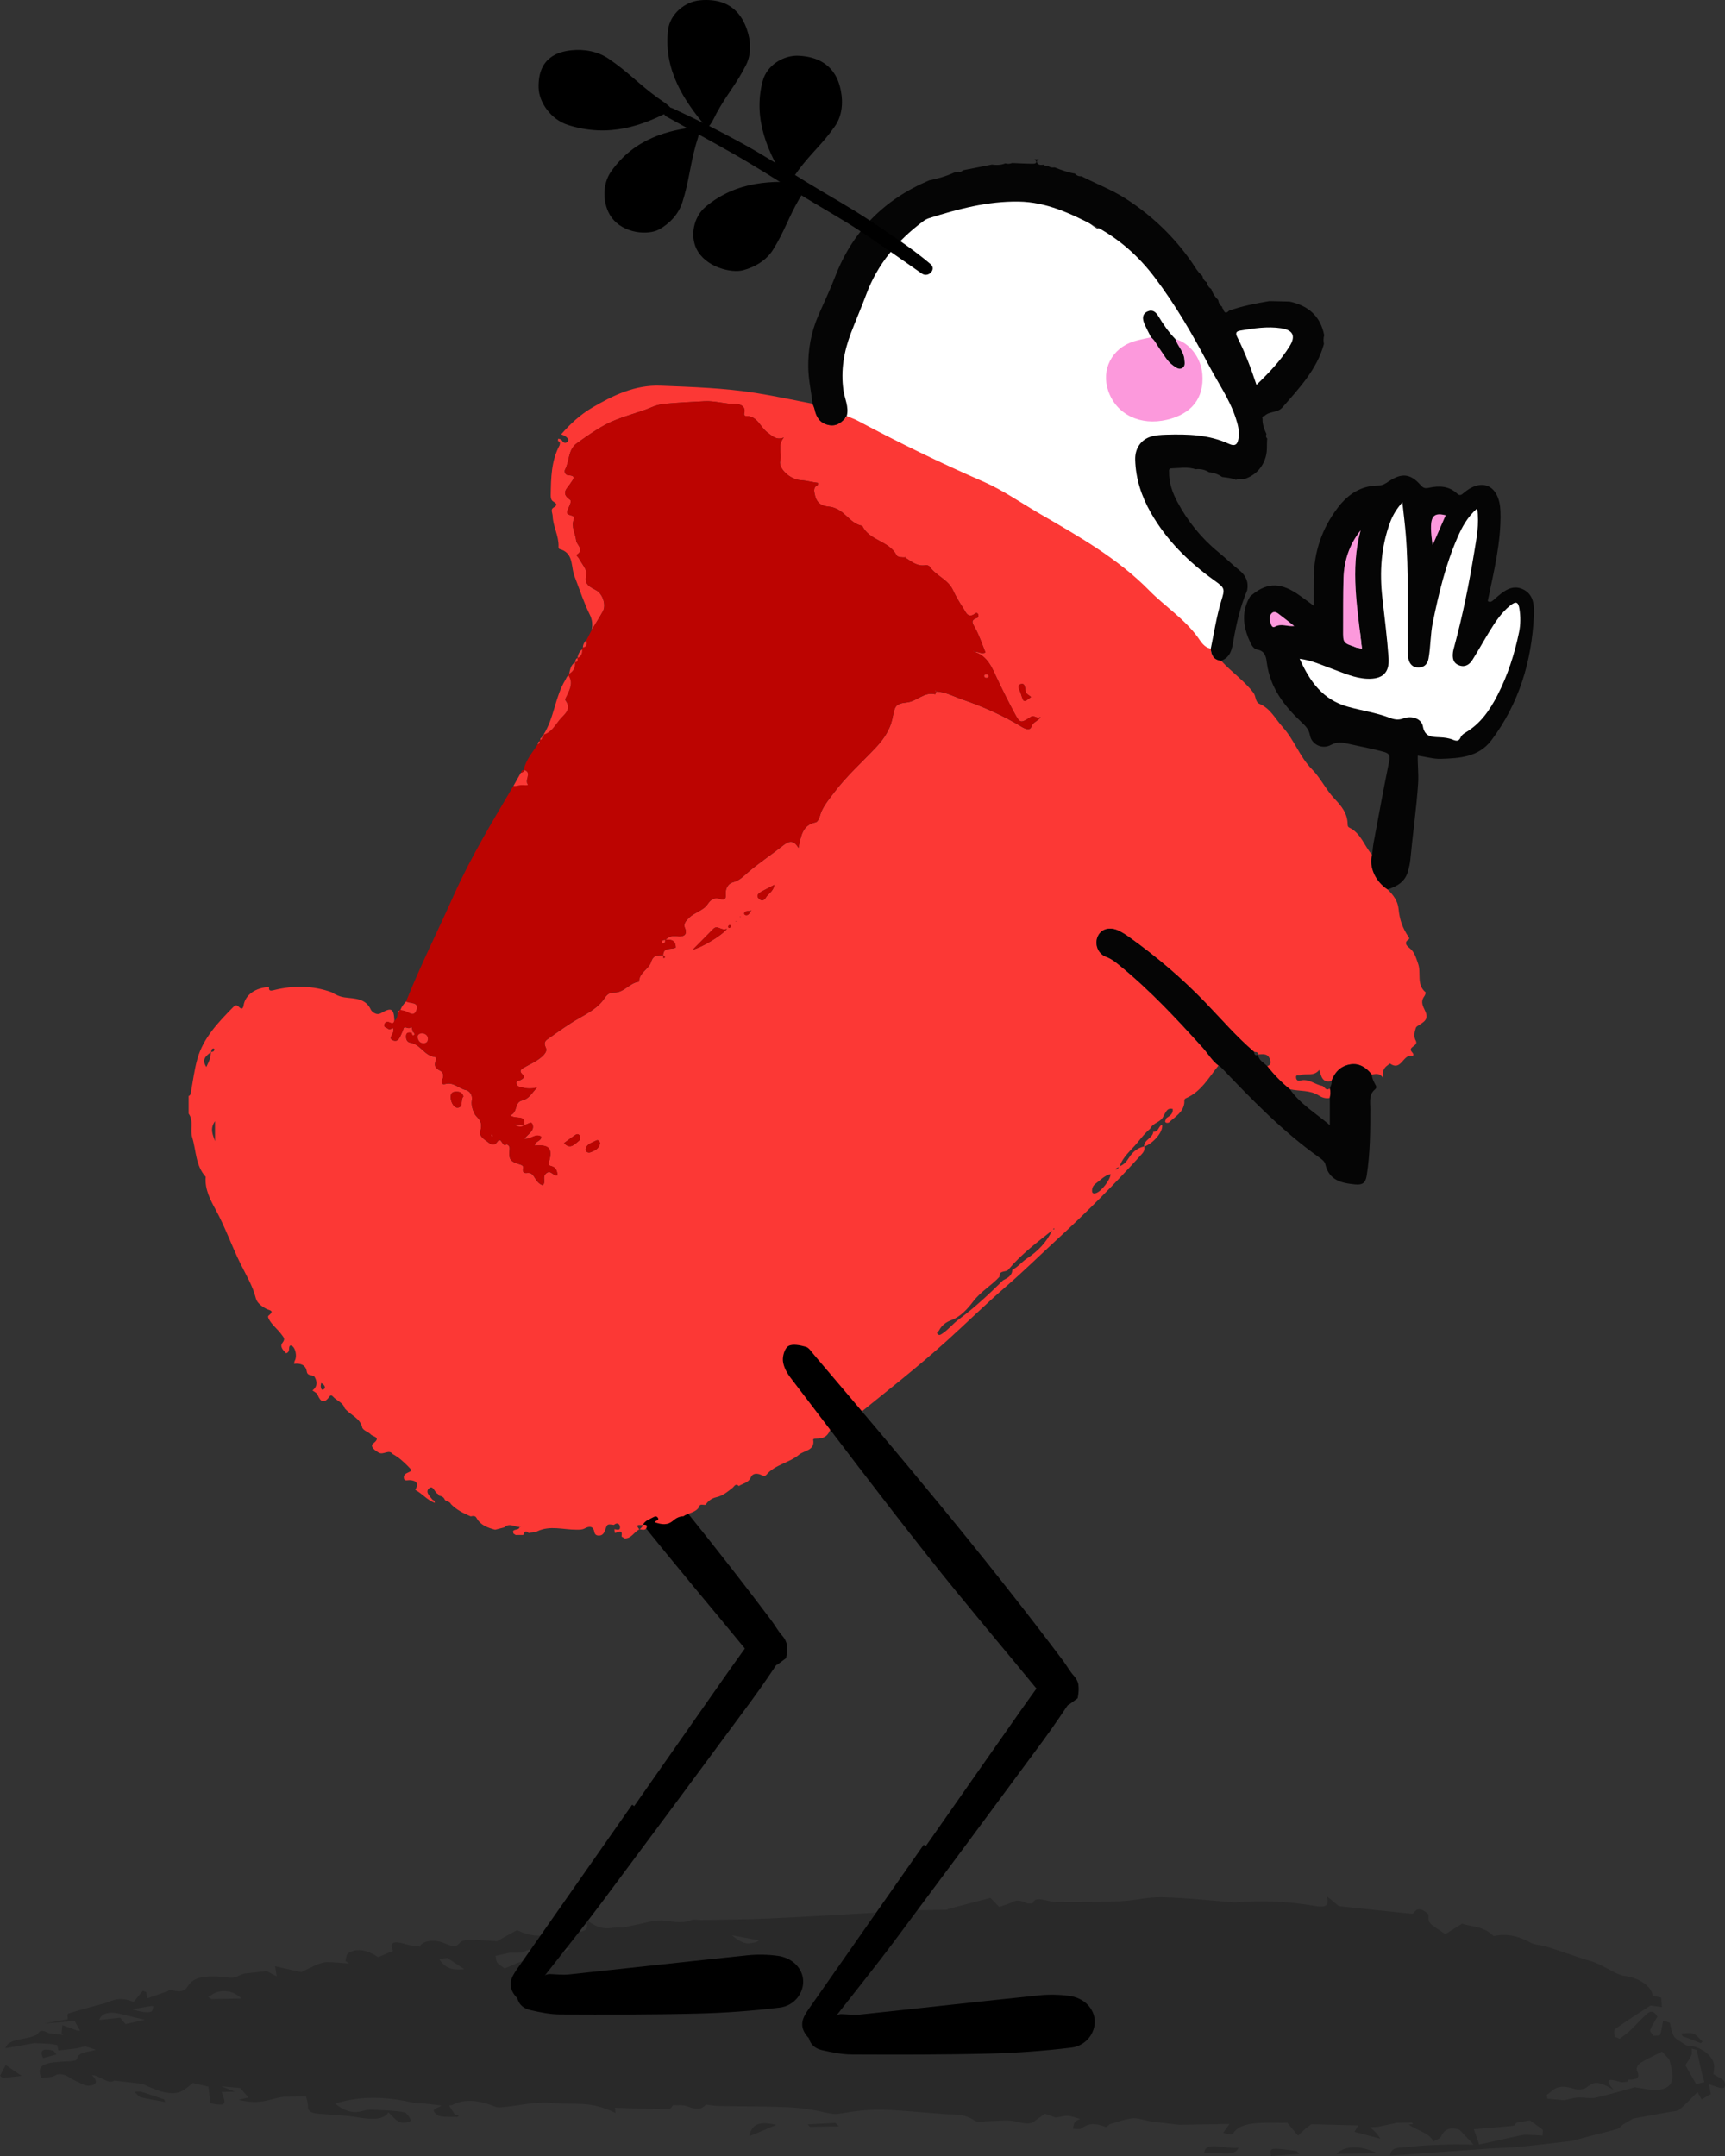 <?xml version="1.0" encoding="utf-8"?>
<svg xmlns="http://www.w3.org/2000/svg" fill="none" height="100%" overflow="visible" preserveAspectRatio="none" style="display: block;" viewBox="0 0 176 220" width="100%">
<rect x="0" y="0" width="176" height="220" fill="#333333" stroke="none"/>
<g id="Vector">
<path d="M79.298 169.874C79.601 169.648 79.903 169.421 80.206 169.197C80.334 168.396 80.451 167.619 79.818 166.917C79.394 166.446 79.088 165.869 78.704 165.357C70.631 154.619 61.968 144.347 53.262 134.109C53.02 133.824 52.774 133.422 52.459 133.339C51.888 133.186 51.137 133.018 50.696 133.263C50.319 133.474 50.082 134.272 50.132 134.779C50.189 135.372 50.527 136 50.906 136.494C55.536 142.561 60.132 148.657 64.868 154.644C68.715 159.51 72.747 164.236 76.679 169.04C77.386 169.903 78.247 170.126 79.298 169.874Z" fill="black"/>
<path d="M129.633 32.652C129.469 32.695 129.307 32.764 129.147 32.849C129.033 32.845 128.919 32.843 128.804 32.841C127.501 32.832 126.32 32.776 125.201 33.52C124.4 34.054 123.453 34.308 122.674 34.853C122.464 34.398 122.245 33.967 122.007 33.552C121.95 33.354 121.863 33.161 121.738 32.977C121.167 32.136 120.564 31.317 119.946 30.509C119.42 29.688 118.968 28.86 118.162 28.232C118.133 28.194 118.103 28.158 118.073 28.12C116.936 26.677 115.984 25.048 114.706 23.726C113.897 22.892 112.815 22.878 111.97 23.345C111.856 23.271 111.74 23.199 111.621 23.13C111.059 22.685 110.447 22.299 109.808 21.967C109.297 21.59 108.762 21.256 108.249 20.96C106.577 19.997 104.582 19.232 102.618 19.295C101.518 19.331 100.363 19.6 99.262 20.058C98.598 20.188 97.974 20.383 97.394 20.632C96.237 20.453 95.018 20.576 93.894 21.058C92.218 21.776 91.123 23.008 90.287 24.458C89.289 25.582 88.474 26.933 87.937 28.005C87.077 29.722 86.399 31.523 86.015 33.401C85.392 35.293 84.946 37.328 85.508 39.244C85.579 39.484 85.693 39.706 85.839 39.911C85.816 40.588 85.846 41.27 85.967 41.97C86.049 42.444 86.293 42.816 86.625 43.09C86.488 43.664 86.378 44.248 86.312 44.838C86.202 45.83 87.12 46.819 88.04 47.068C88.784 47.268 89.465 47.084 90.024 46.678C90.317 46.9 90.652 47.082 91.022 47.216C91.157 47.701 91.424 48.15 91.917 48.538C92.734 49.182 93.935 49.469 94.842 48.888C94.96 49.018 95.088 49.139 95.228 49.254C96.079 49.956 97.077 50.095 97.986 49.642C98.611 50.513 99.856 50.972 100.84 50.663C101.1 51.688 102.013 52.483 103.144 52.483C103.212 52.483 103.276 52.478 103.342 52.474C103.388 54.419 103.874 56.241 106.322 56.443C106.92 56.492 107.646 56.169 108.087 55.696C108.548 56.061 109.014 56.423 109.477 56.784C109.671 57.087 109.936 57.358 110.297 57.58C110.461 57.681 110.628 57.76 110.795 57.814C112.08 58.832 113.333 59.885 114.473 61.063C115.731 62.364 116.893 63.753 118.224 64.985C119.064 65.761 119.916 66.625 120.962 67.125C123.042 68.122 124.962 66.721 125.163 64.585C125.179 64.404 125.181 64.224 125.179 64.045C125.432 62.941 125.608 61.839 125.384 60.771C125.416 60.398 125.434 60.022 125.409 59.64C125.327 58.319 124.211 57.399 123.058 57.309C122.82 57.051 122.53 56.833 122.204 56.667C122.124 56.6 122.039 56.539 121.95 56.485C121.402 55.785 120.774 55.17 120.176 54.502C120.073 54.385 119.968 54.269 119.861 54.154C119.804 54.08 119.745 54.006 119.69 53.93C119.564 53.757 119.448 53.578 119.329 53.4C119.188 53.082 119.046 52.761 118.902 52.44C118.761 52.119 118.61 51.8 118.464 51.48C118.598 51.773 118.217 50.901 118.167 50.797C117.882 50.201 117.48 49.646 116.927 49.267C116.904 49.182 116.884 49.094 116.861 49.009C116.776 48.056 116.662 47.106 116.493 46.16C116.553 46.128 116.614 46.099 116.674 46.068C117.299 45.729 117.774 45.574 118.496 45.448C119.124 45.338 119.813 45.24 120.45 45.336C121.064 45.428 121.571 45.655 122.231 45.614C122.459 45.601 122.699 45.554 122.932 45.475C123.3 45.809 123.733 46.088 124.256 46.29C124.971 46.563 125.843 46.225 126.364 45.742C127.206 44.961 127.416 43.891 127.348 42.796C127.325 42.406 127.297 42.018 127.272 41.632C127.405 41.057 127.428 40.44 127.361 39.861C128.008 40.227 128.827 40.312 129.467 39.915C130.784 39.098 132.426 37.007 132.323 35.23C132.508 33.729 131.359 32.192 129.633 32.652Z" fill="white"/>
<path d="M155.118 61.632C154.536 61.053 153.444 60.856 152.728 61.33C151.892 61.882 151.193 62.732 150.517 63.459C150.077 63.934 149.643 64.46 149.504 65.106C149.499 65.128 149.495 65.146 149.492 65.164C149.431 65.238 149.351 65.339 149.246 65.481C149.246 65.481 149.246 65.481 149.246 65.483C149.41 64.213 149.629 62.961 149.874 61.769C150.225 60.064 150.663 58.381 151.017 56.676C151.291 55.357 151.99 53.943 151.538 52.592C150.892 50.667 148.298 50.737 147.625 52.592C147.355 53.337 147.303 53.69 147.097 54.569C146.908 55.388 146.622 56.216 146.385 57.024C146.179 57.726 145.91 58.381 145.65 59.061C145.314 59.936 145.175 60.865 144.917 61.763C144.622 62.783 144.387 63.822 144.115 64.85C144.127 63.863 144.156 62.876 144.218 61.891C144.22 61.866 144.223 61.841 144.223 61.816C144.25 61.713 144.28 61.61 144.305 61.507C144.654 60.12 144.725 58.882 144.723 57.468C144.935 55.778 145.097 54.089 144.951 52.426C144.759 50.239 142.12 49.521 140.83 51.329C139.857 52.691 140.229 54.957 140.22 56.526C140.218 56.777 140.229 57.035 140.241 57.295C140.234 57.351 140.227 57.41 140.222 57.466C140.106 58.601 139.964 59.732 139.855 60.865C139.807 61.022 139.761 61.177 139.716 61.323C139.184 63.048 138.547 64.722 138.069 66.472C137.857 67.249 137.663 68.016 137.565 68.81C137.314 68.714 137.074 68.593 136.85 68.429C136.389 68.09 136.008 67.637 135.556 67.28C135.163 66.968 134.75 66.777 134.517 66.358C133.528 64.583 130.281 65.819 131.106 67.771C131.619 68.985 132.469 69.708 133.334 70.675C134.373 71.837 135.505 72.573 136.989 73.094C137.633 73.32 138.337 73.594 139.028 73.699C139.734 74.325 140.453 74.776 141.398 75.169C142.465 75.611 143.202 76.118 144.421 76.201C145.631 76.284 146.839 76.073 148.042 76.01C149.221 75.95 150.367 75.385 151.321 74.718C152.449 73.93 152.917 72.755 153.351 71.519C153.766 70.334 154.269 69.183 154.693 68.002C155.342 66.214 156.773 63.277 155.118 61.632Z" fill="white"/>
<path d="M19.247 113.634C19.247 113.035 19.247 112.438 19.247 111.839C19.414 111.781 19.443 111.649 19.471 111.494C19.683 110.341 19.822 109.167 20.14 108.041C20.745 105.898 22.261 104.334 23.782 102.779C24.106 102.449 24.229 102.606 24.466 102.826C24.537 102.891 24.782 103.057 24.85 102.606C25.021 101.484 26.108 100.775 27.455 100.715C27.393 101.141 27.626 101.112 27.932 101.036C29.926 100.54 31.901 100.551 33.848 101.255C34.248 101.507 34.638 101.695 35.147 101.772C36.143 101.917 37.3 101.825 37.841 103.039C37.903 103.178 38.369 103.674 38.864 103.387C39.94 102.763 40.186 102.907 40.241 104.152C40.182 104.475 39.99 104.457 39.752 104.338C39.494 104.211 39.284 104.316 39.216 104.549C39.127 104.843 39.453 104.859 39.611 104.991C39.8 105.148 40.056 104.837 40.118 104.933C40.314 105.481 39.538 105.882 40.049 106.138C40.652 106.439 40.819 105.772 41.02 105.35C41.068 105.252 41.122 105.151 41.143 105.043C41.239 104.547 41.666 105.133 41.915 104.81C42.022 104.668 42.059 105.113 42.129 105.29C42.086 105.328 42.04 105.364 41.997 105.4C41.723 105.362 41.449 105.314 41.431 105.718C41.415 106.053 41.524 106.349 41.873 106.403C42.894 106.562 43.294 107.715 44.328 107.848C44.504 107.87 44.547 108.043 44.481 108.198C44.264 108.694 44.376 109.003 44.906 109.257C45.191 109.391 45.328 109.75 45.139 110.134C45.022 110.374 45.006 110.74 45.435 110.621C46.282 110.385 46.821 111.094 47.547 111.238C47.849 111.299 48.255 111.709 48.141 112.29C48.027 112.869 48.367 113.673 48.597 113.904C49.123 114.429 49.184 114.772 49.006 115.436C48.855 116.004 49.495 116.304 49.89 116.623C50.114 116.803 50.458 116.906 50.691 116.574C51.196 115.856 51.196 117.072 51.63 116.807C51.746 116.738 52.025 116.906 51.995 117.224C51.888 118.328 52.025 118.515 53.066 118.829C53.26 118.887 53.436 118.99 53.379 119.212C53.287 119.562 53.417 119.74 53.762 119.693C54.255 119.625 54.417 119.951 54.618 120.274C54.808 120.579 55.038 120.846 55.386 120.947C55.733 120.572 55.301 120.132 55.689 119.767C56.214 119.273 56.44 120.096 56.89 119.915C56.835 119.502 56.753 119.132 56.253 119.001C56.034 118.945 55.913 118.878 56.013 118.544C56.415 117.197 56.016 116.773 54.568 116.906C54.541 116.439 55.269 116.468 55.212 115.981C54.621 115.62 54.166 116.289 53.493 116.212C53.895 115.687 54.614 115.36 54.308 114.691C54.155 114.357 53.783 114.842 53.493 114.754L53.495 114.756C53.609 113.699 52.614 114.269 52.043 113.807C52.86 113.547 52.44 112.49 53.278 112.295C53.961 112.136 54.207 111.622 54.787 110.969C54.05 111.177 53.598 111.038 53.141 110.944C52.908 110.895 52.696 110.778 52.68 110.525C52.664 110.269 52.931 110.305 53.084 110.222C53.317 110.096 53.623 109.948 53.31 109.647C52.876 109.232 53.232 109.08 53.527 108.907C53.915 108.68 54.331 108.496 54.71 108.254C55.217 107.931 55.917 107.397 55.694 106.934C55.383 106.293 55.737 106.133 56.05 105.914C57.034 105.222 58.007 104.518 59.059 103.917C60.029 103.362 61.059 102.813 61.685 101.852C61.954 101.437 62.23 101.278 62.678 101.282C63.687 101.294 64.233 100.277 65.196 100.181C65.199 99.252 66.206 98.897 66.434 98.155C66.658 97.425 67.123 97.484 67.653 97.481C67.671 97.58 67.692 97.677 67.71 97.775C67.754 97.751 67.829 97.726 67.834 97.697C67.845 97.578 67.765 97.513 67.658 97.477C67.69 96.606 68.502 96.936 68.943 96.696C68.943 95.945 68.473 95.844 67.879 95.902L67.891 95.913C68.224 95.579 68.564 95.462 69.094 95.536C69.489 95.592 70.276 95.559 69.861 94.641C69.713 94.311 69.973 93.963 70.311 93.642C70.893 93.086 71.772 92.918 72.204 92.258C72.532 91.753 72.939 91.56 73.421 91.719C74.048 91.926 74.071 91.607 74.046 91.192C74.012 90.627 74.327 90.151 74.77 90.034C75.414 89.864 75.784 89.48 76.249 89.074C77.366 88.1 78.624 87.281 79.788 86.359C80.384 85.888 80.907 85.558 81.464 86.523C81.736 85.311 81.846 84.192 83.229 83.911C83.409 83.875 83.588 83.521 83.649 83.283C83.884 82.39 84.478 81.71 85.008 80.994C86.295 79.253 87.923 77.808 89.403 76.235C90.181 75.409 90.812 74.424 91.035 73.392C91.302 72.167 91.241 71.808 92.519 71.68C93.563 71.575 94.293 70.558 95.421 70.85C95.426 70.852 95.485 70.655 95.517 70.552L95.508 70.561C96.474 70.599 97.319 71.079 98.195 71.38C100.305 72.105 102.349 73.013 104.262 74.178C104.579 74.371 105.093 74.597 105.239 74.144C105.403 73.628 105.958 73.597 106.168 73.146C105.81 73.422 105.522 72.926 105.18 73.148C104.143 73.823 104.077 73.825 103.529 72.809C102.908 71.66 102.326 70.489 101.766 69.311C101.225 68.169 100.798 66.951 99.401 66.513L99.389 66.524C99.755 66.412 100.086 66.809 100.547 66.578C100.205 65.741 99.931 64.891 99.511 64.114C99.248 63.63 98.94 63.298 99.705 63.044C99.86 62.992 99.853 62.797 99.784 62.654C99.723 62.53 99.6 62.528 99.504 62.6C98.746 63.174 98.545 62.454 98.275 62.052C97.883 61.465 97.52 60.847 97.225 60.208C96.725 59.122 95.494 58.758 94.853 57.818C94.787 57.72 94.572 57.646 94.446 57.67C93.561 57.832 92.967 57.275 92.312 56.867C92.341 56.856 92.373 56.851 92.398 56.833C92.412 56.824 92.412 56.793 92.417 56.773C92.385 56.806 92.353 56.84 92.321 56.876C92.013 56.869 91.59 56.887 91.469 56.652C90.711 55.18 88.677 55.173 87.98 53.658C86.859 53.47 86.346 52.391 85.396 51.944C85.151 51.83 84.921 51.74 84.649 51.713C83.663 51.623 83.27 51.255 83.099 50.304C83.019 49.862 83.108 49.662 83.428 49.503C83.46 49.487 83.444 49.38 83.453 49.276C82.857 49.211 82.288 49.034 81.674 49C80.631 48.94 79.407 47.822 79.599 47.035C79.788 46.252 79.306 45.408 79.975 44.648C79.197 44.948 78.809 44.502 78.309 44.138C77.555 43.591 77.286 42.415 76.078 42.451C75.966 42.453 75.898 42.312 75.93 42.2C76.149 41.423 75.455 41.219 75.046 41.226C73.975 41.241 72.952 40.887 71.891 40.943C70.61 41.01 69.327 41.078 68.048 41.188C67.564 41.228 67.057 41.313 66.617 41.504C65.023 42.197 63.297 42.505 61.735 43.353C60.71 43.909 59.797 44.565 58.865 45.226C57.936 45.888 58.125 47.039 57.66 47.905C57.527 48.152 57.705 48.491 58.002 48.5C58.899 48.525 58.402 49.007 58.249 49.261C57.906 49.833 57.15 50.291 58.155 50.993C58.395 51.161 58.023 51.747 57.886 52.124C57.653 52.761 58.776 52.391 58.539 53.021C58.26 53.764 58.708 54.435 58.785 55.144C58.838 55.624 59.671 56.082 58.844 56.616C58.76 56.67 58.993 56.842 59.057 56.964C59.349 57.518 59.945 58.171 59.824 58.635C59.545 59.703 60.242 59.889 60.867 60.255C61.505 60.628 61.858 61.745 61.52 62.364C61.164 63.015 60.76 63.641 60.374 64.276C60.459 63.735 60.45 63.264 60.173 62.712C59.593 61.552 59.196 60.304 58.726 59.091C58.648 58.891 58.566 58.691 58.516 58.487C58.283 57.538 58.415 56.394 57.114 56.032C56.977 55.994 56.984 55.871 56.988 55.763C57.027 54.682 56.422 53.721 56.388 52.651C56.379 52.366 56.146 52 56.452 51.816C56.991 51.493 56.735 51.37 56.395 51.136C56.23 51.022 56.187 50.762 56.191 50.528C56.219 48.781 56.235 47.03 57.1 45.426C57.141 45.244 57.189 45.06 56.924 45C56.934 44.919 56.94 44.84 56.95 44.76C57.089 44.798 57.242 44.793 57.331 44.941C57.459 45.155 57.655 45.282 57.874 45.099C58.137 44.879 57.879 44.695 57.742 44.56C57.618 44.441 57.422 44.396 57.258 44.32C58.16 43.267 59.235 42.298 60.374 41.625C62.502 40.369 64.749 39.253 67.422 39.359C70.676 39.487 73.925 39.594 77.142 40.104C79.074 40.411 80.989 40.829 82.912 41.197C82.987 41.403 83.09 41.605 83.133 41.816C83.295 42.601 83.704 43.187 84.524 43.368C85.375 43.557 85.937 43.081 86.403 42.455C86.784 42.617 87.181 42.754 87.544 42.947C91.711 45.17 95.956 47.237 100.291 49.126C102.346 50.021 104.173 51.314 106.098 52.429C110.041 54.715 114.032 56.97 117.253 60.248C118.867 61.891 120.858 63.147 122.226 65.05C122.539 65.485 122.863 66.082 123.543 66.185C123.559 66.876 123.859 67.339 124.603 67.428C125.637 68.573 126.945 69.446 127.888 70.691C128.167 71.059 128.053 71.629 128.503 71.82C129.635 72.3 130.11 73.347 130.861 74.178C132.06 75.501 132.594 77.216 133.854 78.49C134.747 79.392 135.302 80.613 136.183 81.531C136.902 82.28 137.466 83.007 137.496 84.057C137.501 84.205 137.501 84.367 137.656 84.441C138.868 85.02 139.188 86.321 139.994 87.228C139.658 88.455 140.325 89.947 141.576 90.761C142.154 91.307 142.615 91.942 142.693 92.734C142.8 93.808 143.056 94.641 143.745 95.651C143.823 95.763 143.784 95.817 143.674 95.893C143.218 96.214 143.556 96.539 143.779 96.71C144.339 97.134 144.476 97.746 144.688 98.336C145.031 99.281 144.487 100.448 145.446 101.247C145.492 101.285 145.41 101.543 145.327 101.653C144.985 102.106 145.085 102.499 145.327 102.981C145.743 103.807 145.59 104.128 144.784 104.596C144.658 104.671 144.496 104.767 144.458 104.886C144.316 105.314 144.222 105.781 144.453 106.19C144.773 106.757 143.553 106.804 144.072 107.365C144.25 107.556 144.279 107.753 144.047 107.72C143.14 107.587 142.962 109.338 141.825 108.528C141.8 108.51 141.661 108.649 141.569 108.709C141.14 109.001 141.021 109.416 141.124 109.999C140.784 109.486 140.375 109.56 139.962 109.661C139.282 108.808 138.453 108.337 137.323 108.725C136.553 108.99 136.131 109.584 135.848 110.298C134.953 110.542 134.804 109.876 134.608 109.167C134.051 109.885 133.284 109.479 132.66 109.719C132.489 109.784 132.181 109.589 132.24 109.993C132.274 110.235 132.459 110.327 132.644 110.271C133.501 110.02 134.131 110.655 134.884 110.798C135.154 110.85 135.27 111.402 135.686 111.052C135.768 111.382 135.747 111.709 135.672 112.035C135.275 112.131 134.868 111.987 134.592 111.808C133.663 111.204 132.592 111.373 131.599 111.144C130.731 110.453 129.971 109.661 129.29 108.792C129.774 108.633 129.651 108.263 129.521 107.976C129.283 107.455 128.779 107.583 128.336 107.599L128.366 107.623C128.382 107.314 128.142 107.359 127.95 107.336C126.149 105.79 124.603 103.995 122.966 102.294C120.607 99.844 118.03 97.654 115.26 95.668C114.895 95.406 114.511 95.152 114.102 94.962C113.223 94.551 112.392 94.782 112.032 95.489C111.63 96.272 111.981 97.315 112.856 97.636C113.415 97.843 113.831 98.184 114.267 98.54C117.342 101.056 120.034 103.946 122.687 106.876C123.24 107.489 123.651 108.222 124.324 108.729C123.329 109.948 122.566 111.391 121.005 112.064C120.772 112.165 120.854 112.371 120.836 112.544C120.728 113.506 119.906 113.935 119.294 114.516C119.194 114.61 118.957 114.608 118.89 114.483C118.845 114.395 118.968 114.222 119.016 114.085C119.34 113.865 119.708 113.673 119.653 113.159C119.046 113.004 118.963 113.522 118.728 113.832C118.518 114.525 117.619 114.541 117.351 115.18C116.847 115.591 116.436 116.125 116.045 116.603C115.415 117.375 114.557 118.021 114.242 119.028C114.089 119.114 113.936 119.201 113.783 119.286C113.808 119.304 113.831 119.338 113.858 119.34C114.096 119.356 114.086 119.105 114.223 119.01C114.676 118.856 114.954 118.503 115.192 118.129C115.561 117.541 116.052 117.137 116.744 116.982C116.851 117.343 116.651 117.597 116.431 117.839C113.76 120.792 110.952 123.624 108.02 126.318C106.232 127.961 104.504 129.668 102.661 131.264C100.609 133.038 98.666 134.952 96.647 136.779C93.54 139.59 90.225 142.153 86.974 144.796C86.702 145.016 86.485 145.406 85.912 145.061C85.489 144.807 84.932 145.164 84.77 145.691C84.528 146.485 84.138 146.813 83.238 146.806C83.122 146.806 82.955 146.815 82.971 146.907C83.167 148.027 82.053 147.993 81.53 148.433C80.533 149.272 79.085 149.44 78.195 150.484C78.014 150.697 77.827 150.571 77.601 150.475C77.238 150.32 76.779 150.327 76.612 150.735C76.375 151.316 75.806 151.359 75.382 151.633C75.06 151.303 74.911 151.684 74.747 151.814C74.231 152.22 73.758 152.633 73.06 152.784C72.66 152.869 72.24 153.145 71.996 153.551C71.751 153.605 71.393 153.371 71.302 153.814C70.932 154.377 70.217 154.365 69.724 154.725C69.327 154.722 68.957 154.922 68.71 155.142C68.105 155.68 67.498 155.559 66.829 155.339C66.838 155.126 67.295 155.169 67.132 154.888C67.028 154.709 66.854 154.702 66.653 154.819C66.269 155.036 65.815 155.153 65.6 155.591C65.409 155.696 64.692 155.398 65.226 156.062C64.701 156.315 64.443 156.979 63.758 156.986C63.639 156.912 63.409 156.818 63.418 156.764C63.557 155.916 62.993 156.445 62.724 156.41C62.712 156.286 62.701 156.165 62.687 156.042C62.925 156.066 63.288 156.23 63.26 155.819C63.24 155.503 62.979 155.308 62.637 155.6C61.934 155.499 61.961 155.508 61.753 156.102C61.662 156.362 61.527 156.674 61.151 156.69C60.849 156.701 60.689 156.607 60.625 156.266C60.516 155.689 60.075 155.741 59.68 155.952C59.386 156.111 59.139 156.089 58.813 156.091C57.481 156.098 56.121 155.633 54.81 156.257C54.552 156.38 54.226 156.369 53.931 156.421C53.648 156.14 53.506 156.288 53.417 156.587L53.374 156.632L53.358 156.629C53.109 156.632 52.86 156.632 52.611 156.634C52.536 156.582 52.461 156.533 52.385 156.481C52.374 156.401 52.36 156.32 52.349 156.239C52.506 155.994 52.949 156.176 53.02 155.806C53.13 155.788 53.155 155.759 53.089 155.736C53.08 155.734 53.05 155.79 53.032 155.819C52.502 155.815 51.963 155.355 51.447 155.858C51.136 155.936 50.828 156.017 50.518 156.095C49.748 155.891 49.02 155.633 48.611 154.877C48.486 154.648 48.248 154.682 48.027 154.733C47.289 154.419 46.575 154.065 46.011 153.479C45.897 153.208 45.581 153.221 45.394 153.057C45.296 152.781 45.077 152.665 44.803 152.62C44.764 152.562 44.739 152.474 44.684 152.449C44.333 152.301 44.209 151.532 43.805 151.848C43.326 152.223 43.855 152.669 44.127 153.03C44.164 153.08 44.255 153.093 44.321 153.122C44.337 153.201 44.355 153.277 44.371 153.356C43.59 153.084 43.086 152.407 42.376 152.034C42.725 151.393 42.526 151.065 41.787 151.033C41.554 151.025 41.205 151.186 41.2 150.751C41.198 150.517 41.355 150.378 41.593 150.275C42.068 150.069 42.059 150.048 41.595 149.584C41.136 149.126 40.663 148.687 40.081 148.381C39.668 147.836 39.138 148.507 38.643 148.229C38.204 147.982 37.72 147.576 38.079 147.295C38.926 146.631 38.054 146.616 37.83 146.371C37.586 146.104 37.177 146.034 36.971 145.711C36.771 144.699 35.75 144.399 35.175 143.712C34.994 143.097 34.348 142.936 33.974 142.509C33.843 142.361 33.727 142.348 33.622 142.496C33.074 143.268 32.713 143.075 32.394 142.307C32.318 142.128 32.06 142.02 31.884 141.881C32.371 141.497 32.401 141.038 32.113 140.528C31.937 140.214 31.378 140.486 31.298 139.94C31.2 139.274 30.647 139.083 30.006 139.164C30.037 139 30.031 138.919 30.065 138.866C30.391 138.343 30.047 137.183 29.59 137.311C29.384 137.517 29.658 137.934 29.195 138.089C28.893 137.8 28.515 137.409 28.818 137.021C29.12 136.633 28.967 136.507 28.757 136.218C28.537 135.917 28.295 135.659 28.035 135.394C27.724 135.083 27.202 134.407 27.393 134.255C28.065 133.718 27.508 133.725 27.197 133.566C26.718 133.319 26.227 132.96 26.108 132.489C25.779 131.185 25.078 130.054 24.498 128.874C23.631 127.104 22.982 125.246 22.037 123.5C21.482 122.477 20.868 121.36 20.989 120.085C19.939 118.936 20.026 117.422 19.612 116.062C19.368 115.261 19.793 114.379 19.247 113.634ZM76.53 92.965C76.316 92.981 76.069 92.913 75.941 93.16C75.918 93.207 75.95 93.333 75.987 93.348C76.322 93.485 76.443 93.234 76.576 93.012C76.608 92.965 76.642 92.915 76.674 92.868C76.626 92.9 76.578 92.931 76.53 92.965ZM21.532 107.356C21.039 107.727 20.528 108.09 21.053 108.875C21.199 108.545 21.338 108.285 21.425 108.007C21.491 107.796 21.491 107.567 21.521 107.345C21.708 107.336 21.87 107.293 21.87 107.062C21.87 107.035 21.825 106.988 21.802 106.988C21.551 106.993 21.581 107.204 21.532 107.356ZM103.285 129.57C103.86 129.296 104.246 128.773 104.748 128.439C105.897 127.678 106.794 126.756 107.36 125.52C107.385 125.497 107.41 125.475 107.436 125.452C107.479 125.416 107.675 125.486 107.529 125.32C107.479 125.392 107.426 125.461 107.376 125.533C105.808 126.774 104.205 127.979 102.913 129.518C102.693 129.875 101.908 129.561 101.988 130.272C101.166 131.176 100.079 131.771 99.307 132.787C98.755 133.514 98.031 134.342 97.1 134.692C96.481 134.925 96.095 135.231 95.803 135.771C95.725 135.915 95.476 135.969 95.711 136.164C95.857 136.285 95.976 136.186 96.106 136.106C96.746 135.7 97.207 135.089 97.803 134.647C99.433 133.438 100.906 132.062 102.344 130.644C102.796 130.409 103.271 130.184 103.285 129.57ZM74.178 94.778C73.544 95.034 73.229 94.327 72.774 94.791C72.092 95.489 71.402 96.18 70.683 96.905C71.555 96.694 73.578 95.523 74.178 94.778ZM113.322 119.807C112.737 119.924 112.374 120.334 111.938 120.66C111.65 120.875 111.461 121.05 111.427 121.407C111.397 121.71 111.497 121.833 111.787 121.759C112.333 121.62 113.26 120.444 113.322 119.807ZM47.28 111.886C47.175 111.478 46.899 111.391 46.527 111.395C46.068 111.402 45.967 111.655 45.988 112.037C46.013 112.515 46.335 113.038 46.67 113.029C47.319 113.008 46.947 112.23 47.28 111.886ZM57.55 116.643C58.187 117.346 58.618 116.751 59.064 116.412C59.244 116.275 59.272 116.011 59.1 115.82C58.934 115.634 58.746 115.779 58.605 115.876C58.239 116.123 57.89 116.392 57.55 116.643ZM79.017 90.288C78.444 90.589 78.016 90.797 77.608 91.037C77.379 91.172 77.153 91.385 77.391 91.661C77.626 91.937 77.939 91.942 78.126 91.609C78.357 91.192 78.889 91.001 79.017 90.288ZM61.226 116.65C61.173 116.432 61.02 116.275 60.829 116.381C60.42 116.605 59.861 116.711 59.758 117.254C59.714 117.478 59.972 117.678 60.221 117.588C60.682 117.422 61.137 117.213 61.226 116.65ZM105.205 71.122C104.993 70.931 104.721 70.846 104.65 70.567C104.568 70.238 104.625 69.636 104.12 69.814C103.705 69.962 104.072 70.457 104.166 70.796C104.216 70.974 104.276 71.149 104.342 71.319C104.422 71.53 104.547 71.611 104.755 71.449C104.897 71.335 105.047 71.234 105.205 71.122ZM21.937 114.404C21.364 115.227 21.745 115.831 21.937 116.446C21.937 115.822 21.937 115.196 21.937 114.404ZM32.773 141.121C32.75 141.271 32.716 141.376 32.725 141.477C32.748 141.711 32.846 141.964 33.097 141.704C33.227 141.572 33.113 141.287 32.773 141.121ZM74.475 94.383C74.352 94.405 74.286 94.484 74.309 94.6C74.325 94.695 74.404 94.719 74.48 94.659C74.532 94.616 74.583 94.556 74.599 94.495C74.603 94.47 74.519 94.421 74.475 94.383ZM75.119 94.008L75.064 93.972L75.058 94.031L75.119 94.008ZM75.541 93.514L75.5 93.568L75.562 93.577L75.541 93.514Z" fill="#FC3835"/>
<path d="M97.337 17.617C97.488 17.585 97.636 17.552 97.787 17.52C97.97 17.567 98.127 17.527 98.244 17.375C99.232 17.182 100.221 16.986 101.207 16.793C101.673 16.854 102.134 16.854 102.577 16.666C102.812 16.751 103.041 16.717 103.267 16.634C103.972 16.661 104.68 16.706 105.385 16.706C105.758 16.706 105.856 16.531 105.55 16.255C105.703 16.255 105.854 16.255 106.007 16.255C105.854 16.313 105.739 16.432 105.803 16.578C105.931 16.863 106.203 16.845 106.465 16.802C106.6 16.917 106.755 16.951 106.927 16.903C107.114 17.105 107.354 17.116 107.605 17.085C108.281 17.348 108.963 17.595 109.682 17.716C109.854 17.924 110.077 18.005 110.345 17.987C111.851 18.759 113.45 19.363 114.879 20.285C117.543 22.006 119.781 24.151 121.582 26.738C121.92 27.223 122.192 27.765 122.676 28.147C122.731 28.434 122.872 28.665 123.133 28.816L123.135 28.818C123.181 29.11 123.334 29.334 123.585 29.495C123.724 29.926 123.964 30.294 124.29 30.608C124.334 30.904 124.466 31.147 124.713 31.326C124.683 31.414 124.71 31.477 124.797 31.51C124.895 31.887 125.062 32.056 125.4 31.701C126.736 31.225 128.124 30.961 129.519 30.723C130.204 30.738 130.891 30.756 131.576 30.772C133.492 31.183 134.729 32.264 135.106 34.203C135.019 34.501 135.021 34.802 135.078 35.103C134.368 37.71 132.553 39.613 130.836 41.585C130.357 42.135 129.535 41.939 129.037 42.428C128.861 42.458 128.74 42.525 128.816 42.731C128.793 43.292 128.991 43.797 129.215 44.297C129.135 44.466 129.154 44.618 129.293 44.748C129.229 45.368 129.325 45.985 129.142 46.613C128.813 47.746 128.101 48.467 127.012 48.875C126.699 48.834 126.393 48.857 126.094 48.962C125.651 48.769 125.174 48.738 124.704 48.673C124.295 48.404 123.852 48.222 123.357 48.188C122.939 47.923 122.482 47.827 121.989 47.883C121.16 47.607 120.313 47.775 119.473 47.796C119.292 47.8 119.263 47.962 119.283 48.116C119.251 49.227 119.608 50.243 120.121 51.208C121.174 53.181 122.553 54.897 124.297 56.329C125.026 56.925 125.699 57.587 126.434 58.175C127.119 58.723 127.409 59.385 127.249 60.235C126.548 61.877 126.156 63.601 125.85 65.349C125.704 66.188 125.585 67.063 124.596 67.42C123.85 67.328 123.553 66.868 123.537 66.177C123.873 64.568 124.115 62.937 124.592 61.357C124.982 60.065 125.014 60.029 123.873 59.21C121.256 57.336 119.021 55.124 117.427 52.335C116.466 50.652 115.87 48.841 115.822 46.9C115.792 45.756 116.42 44.858 117.42 44.556C117.92 44.403 118.468 44.372 118.996 44.356C121.174 44.293 123.341 44.345 125.366 45.283C126.087 45.617 126.295 45.289 126.379 44.632C126.469 43.936 126.293 43.31 126.083 42.662C125.452 40.73 124.281 39.076 123.347 37.297C121.703 34.165 119.943 31.12 117.801 28.291C116.142 26.098 114.116 24.308 111.664 23.04C109.24 21.786 106.749 20.61 103.929 20.57C100.773 20.525 97.76 21.324 94.785 22.264C94.572 22.331 94.367 22.448 94.191 22.58C91.563 24.539 89.533 26.947 88.389 30.027C87.894 31.358 87.325 32.661 86.821 33.987C86.106 35.868 85.77 37.788 86.054 39.81C86.177 40.687 86.64 41.526 86.394 42.449C85.928 43.075 85.366 43.55 84.515 43.362C83.693 43.18 83.286 42.594 83.124 41.809C83.081 41.596 82.978 41.396 82.903 41.19C82.775 39.969 82.49 38.771 82.467 37.533C82.435 35.675 82.754 33.898 83.494 32.192C84.058 30.891 84.681 29.612 85.186 28.288C86.962 23.637 90.179 20.363 94.807 18.404C95.686 18.227 96.534 17.985 97.337 17.617ZM128.197 39.276C129.551 37.963 130.711 36.738 131.597 35.298C132.222 34.281 131.919 33.675 130.718 33.494C129.311 33.281 127.916 33.501 126.53 33.736C125.987 33.828 126.099 34.124 126.27 34.465C127.005 35.937 127.606 37.465 128.197 39.276Z" fill="#050505"/>
<path d="M58.009 68.93C58.005 68.86 58.025 68.802 58.073 68.752C58.539 68.494 58.697 68.084 58.674 67.583L58.683 67.574C58.977 67.547 58.952 67.35 58.918 67.15L58.966 67.184L58.923 67.146C59.329 66.98 59.418 66.65 59.402 66.262C59.404 66.192 59.427 66.129 59.468 66.073C59.957 66.004 59.875 65.66 59.831 65.337C60.012 64.983 60.192 64.626 60.375 64.272C60.758 63.634 61.165 63.011 61.521 62.36C61.859 61.738 61.507 60.623 60.868 60.251C60.242 59.885 59.546 59.699 59.825 58.631C59.946 58.166 59.35 57.513 59.057 56.959C58.993 56.838 58.761 56.665 58.845 56.611C59.672 56.08 58.838 55.62 58.786 55.139C58.706 54.433 58.258 53.762 58.539 53.017C58.776 52.386 57.653 52.757 57.886 52.119C58.023 51.742 58.395 51.154 58.156 50.989C57.151 50.286 57.907 49.828 58.249 49.256C58.402 49.003 58.9 48.518 58.002 48.496C57.703 48.487 57.528 48.148 57.66 47.901C58.124 47.033 57.934 45.882 58.866 45.222C59.797 44.56 60.71 43.905 61.736 43.349C63.297 42.503 65.023 42.193 66.617 41.5C67.058 41.309 67.565 41.224 68.049 41.183C69.327 41.073 70.608 41.008 71.891 40.939C72.953 40.883 73.976 41.239 75.047 41.221C75.455 41.215 76.149 41.419 75.93 42.195C75.898 42.31 75.967 42.451 76.079 42.447C77.286 42.413 77.556 43.586 78.309 44.134C78.809 44.497 79.198 44.944 79.976 44.643C79.307 45.404 79.789 46.247 79.599 47.031C79.407 47.816 80.631 48.935 81.675 48.996C82.289 49.032 82.86 49.207 83.453 49.272C83.444 49.373 83.46 49.481 83.428 49.499C83.109 49.66 83.019 49.858 83.099 50.3C83.271 51.251 83.663 51.619 84.65 51.709C84.921 51.733 85.15 51.823 85.396 51.94C86.346 52.389 86.86 53.466 87.981 53.654C88.677 55.169 90.714 55.175 91.47 56.647C91.591 56.883 92.015 56.865 92.321 56.872L92.312 56.863C92.967 57.271 93.561 57.828 94.447 57.666C94.573 57.644 94.787 57.715 94.853 57.814C95.493 58.754 96.723 59.118 97.226 60.204C97.52 60.843 97.883 61.46 98.276 62.048C98.545 62.452 98.746 63.172 99.504 62.596C99.6 62.521 99.723 62.526 99.785 62.649C99.853 62.793 99.863 62.988 99.705 63.04C98.938 63.293 99.249 63.625 99.511 64.11C99.931 64.884 100.205 65.737 100.548 66.574C100.086 66.805 99.755 66.408 99.39 66.52C99.379 66.493 99.374 66.462 99.356 66.439C99.347 66.426 99.317 66.426 99.299 66.419C99.333 66.448 99.367 66.477 99.401 66.506C100.797 66.944 101.223 68.162 101.767 69.304C102.326 70.482 102.908 71.654 103.529 72.802C104.077 73.819 104.144 73.817 105.18 73.141C105.52 72.919 105.81 73.415 106.169 73.139C105.959 73.588 105.406 73.621 105.24 74.137C105.093 74.593 104.58 74.364 104.262 74.171C102.349 73.009 100.306 72.098 98.196 71.373C97.319 71.072 96.477 70.592 95.509 70.554C95.479 70.44 95.447 70.419 95.424 70.494C95.422 70.5 95.486 70.527 95.518 70.545C95.484 70.648 95.426 70.844 95.422 70.844C94.294 70.552 93.566 71.566 92.52 71.674C91.241 71.804 91.303 72.161 91.036 73.386C90.81 74.418 90.18 75.403 89.403 76.229C87.924 77.802 86.298 79.246 85.008 80.988C84.478 81.703 83.885 82.381 83.65 83.276C83.588 83.514 83.41 83.866 83.23 83.905C81.846 84.185 81.736 85.305 81.465 86.516C80.908 85.554 80.385 85.881 79.789 86.353C78.622 87.275 77.366 88.094 76.25 89.067C75.784 89.474 75.416 89.859 74.77 90.028C74.327 90.144 74.012 90.62 74.047 91.186C74.072 91.601 74.049 91.919 73.421 91.713C72.939 91.554 72.533 91.749 72.204 92.251C71.775 92.911 70.896 93.079 70.311 93.636C69.973 93.959 69.713 94.304 69.862 94.634C70.275 95.552 69.489 95.583 69.094 95.529C68.565 95.456 68.227 95.574 67.891 95.906C67.713 95.924 67.519 95.924 67.54 96.18C67.542 96.207 67.587 96.252 67.612 96.252C67.882 96.266 67.855 96.059 67.88 95.893C68.473 95.835 68.944 95.936 68.944 96.687C68.503 96.927 67.69 96.598 67.658 97.468L67.656 97.47C67.126 97.473 66.66 97.416 66.437 98.144C66.208 98.886 65.201 99.241 65.199 100.17C64.236 100.264 63.692 101.283 62.681 101.271C62.231 101.267 61.957 101.426 61.688 101.841C61.064 102.802 60.035 103.349 59.062 103.906C58.009 104.507 57.037 105.211 56.053 105.902C55.74 106.122 55.386 106.282 55.697 106.923C55.92 107.386 55.219 107.92 54.712 108.243C54.333 108.485 53.918 108.669 53.53 108.896C53.235 109.068 52.877 109.219 53.313 109.636C53.626 109.937 53.32 110.085 53.087 110.21C52.934 110.294 52.667 110.258 52.683 110.513C52.699 110.767 52.911 110.884 53.144 110.933C53.603 111.027 54.055 111.169 54.79 110.958C54.21 111.611 53.964 112.124 53.281 112.284C52.443 112.479 52.863 113.536 52.046 113.796C52.619 114.26 53.612 113.688 53.498 114.745C53.224 114.745 52.952 114.745 52.443 114.745C52.957 114.983 53.231 115.062 53.495 114.743C53.788 114.83 54.158 114.346 54.311 114.68C54.617 115.349 53.895 115.676 53.495 116.201C54.169 116.278 54.621 115.607 55.215 115.97C55.274 116.457 54.544 116.428 54.571 116.895C56.021 116.762 56.42 117.186 56.016 118.533C55.916 118.867 56.039 118.932 56.256 118.99C56.756 119.121 56.838 119.491 56.893 119.904C56.443 120.085 56.215 119.262 55.692 119.755C55.304 120.121 55.733 120.561 55.388 120.936C55.041 120.832 54.808 120.565 54.621 120.263C54.42 119.939 54.256 119.614 53.765 119.681C53.42 119.729 53.29 119.551 53.381 119.201C53.438 118.979 53.263 118.876 53.069 118.818C52.027 118.503 51.89 118.317 51.998 117.213C52.03 116.895 51.749 116.726 51.632 116.796C51.199 117.061 51.196 115.845 50.694 116.563C50.461 116.892 50.116 116.789 49.893 116.612C49.498 116.296 48.858 115.993 49.009 115.425C49.187 114.761 49.126 114.418 48.6 113.893C48.37 113.661 48.029 112.86 48.144 112.279C48.258 111.698 47.851 111.287 47.55 111.227C46.824 111.083 46.285 110.374 45.438 110.61C45.009 110.729 45.023 110.363 45.141 110.123C45.328 109.737 45.194 109.38 44.908 109.246C44.376 108.994 44.267 108.685 44.484 108.187C44.552 108.032 44.507 107.859 44.331 107.837C43.299 107.704 42.899 106.551 41.876 106.392C41.527 106.338 41.417 106.042 41.433 105.707C41.452 105.301 41.726 105.348 42 105.389C42.066 105.481 42.057 105.718 42.233 105.609C42.372 105.521 42.237 105.373 42.132 105.279C42.061 105.101 42.027 104.657 41.917 104.799C41.669 105.122 41.242 104.536 41.146 105.032C41.125 105.137 41.07 105.238 41.022 105.339C40.822 105.763 40.655 106.428 40.052 106.127C39.538 105.871 40.317 105.472 40.12 104.922C40.059 104.825 39.801 105.137 39.614 104.98C39.456 104.848 39.13 104.832 39.219 104.538C39.289 104.305 39.499 104.199 39.755 104.327C39.993 104.446 40.184 104.464 40.244 104.141C40.586 103.959 40.509 103.6 40.605 103.315C40.707 103.297 40.744 103.235 40.73 103.138C40.746 103.071 40.789 103.037 40.86 103.037C40.968 103.064 41.075 103.107 41.184 103.116C41.627 103.152 42.205 103.861 42.484 103.071C42.794 102.187 41.833 102.434 41.431 102.185C42.913 98.485 44.708 94.921 46.331 91.284C48.052 87.425 50.251 83.822 52.39 80.182C52.655 80.245 52.895 80.122 53.146 80.097C53.4 80.072 53.973 80.191 53.836 80.003C53.491 79.529 54.34 78.796 53.443 78.553C53.642 77.534 54.336 76.778 54.875 75.939C55.016 75.883 55.082 75.782 55.057 75.629C55.053 75.569 55.075 75.524 55.13 75.493C55.263 75.457 55.329 75.374 55.313 75.237L55.304 75.248C55.459 75.208 55.532 75.125 55.461 74.963L55.523 74.974L55.464 74.95C56.242 74.721 56.601 74.059 57.055 73.484C57.532 72.879 58.4 72.412 57.685 71.44C57.623 71.355 57.779 71.099 57.859 70.933C58.167 70.289 58.473 69.639 58.009 68.93ZM43.207 106.45C43.47 106.448 43.632 106.338 43.655 106.06C43.687 105.678 43.415 105.49 43.127 105.447C42.89 105.411 42.545 105.548 42.611 105.88C42.666 106.149 42.819 106.452 43.207 106.45ZM100.87 68.997C100.842 68.838 100.737 68.811 100.628 68.813C100.504 68.813 100.404 68.874 100.422 69.004C100.438 69.123 100.548 69.17 100.662 69.165C100.785 69.161 100.867 69.1 100.87 68.997ZM50.274 115.932C50.249 115.876 50.226 115.818 50.201 115.762C50.173 115.782 50.121 115.809 50.123 115.822C50.137 115.881 50.167 115.937 50.192 115.993C50.219 115.975 50.246 115.955 50.274 115.932Z" fill="#BC0401"/>
<path d="M127.542 60.868C129.113 59.481 130.498 59.378 132.273 60.54C132.834 60.908 133.364 61.321 134.037 61.808C134.037 60.767 134.028 59.856 134.04 58.947C134.072 56.288 134.889 53.892 136.522 51.767C137.56 50.414 138.876 49.55 140.652 49.544C141.074 49.541 141.353 49.348 141.67 49.135C143.008 48.233 143.915 48.321 144.94 49.499C145.207 49.806 145.401 49.864 145.791 49.777C146.828 49.546 147.844 49.588 148.67 50.367C148.956 50.636 149.132 50.477 149.337 50.302C151.26 48.666 153.018 49.566 153.091 52.214C153.175 55.306 152.422 58.27 151.796 61.325C152.07 61.568 152.303 61.292 152.563 61.065C153.374 60.358 154.251 59.596 155.39 60.132C156.515 60.661 156.552 61.839 156.5 62.88C156.269 67.485 154.997 71.759 152.184 75.517C150.881 77.258 148.935 77.375 147.006 77.433C146.262 77.456 145.508 77.229 144.654 77.102C144.631 78.053 144.755 79 144.691 79.949C144.515 82.558 144.136 85.145 143.894 87.748C143.855 88.154 143.755 88.558 143.643 88.953C143.351 89.981 142.535 90.45 141.581 90.757C140.33 89.942 139.661 88.45 139.999 87.223C140.047 86.815 140.072 86.404 140.147 86C140.668 83.213 141.175 80.424 141.743 77.647C141.864 77.059 141.709 76.866 141.168 76.716C139.997 76.39 138.805 76.179 137.622 75.91C136.983 75.764 136.439 75.656 135.784 76.018C134.914 76.496 133.832 75.984 133.654 75.024C133.537 74.395 133.188 74.066 132.775 73.675C131.021 72.024 129.608 70.184 129.266 67.709C129.188 67.148 129.145 66.439 128.27 66.284C127.855 66.21 127.656 65.757 127.485 65.376C126.809 63.863 126.667 62.358 127.542 60.868ZM150.716 51.879C149.693 52.79 149.173 53.786 148.721 54.816C147.495 57.605 146.798 60.545 146.189 63.511C145.94 64.725 145.972 65.966 145.757 67.182C145.663 67.711 145.367 68.084 144.782 68.111C144.136 68.142 143.798 67.745 143.691 67.182C143.615 66.782 143.643 66.363 143.636 65.952C143.577 62.142 143.748 58.328 143.43 54.52C143.346 53.499 143.216 52.481 143.083 51.253C142.435 52.003 142.093 52.608 141.841 53.282C140.908 55.792 140.743 58.375 141.042 61.009C141.273 63.049 141.529 65.088 141.677 67.137C141.789 68.667 141.038 69.327 139.481 69.26C138.2 69.203 137.06 68.66 135.889 68.239C134.869 67.871 133.884 67.395 132.604 67.22C133.649 69.574 134.985 71.402 137.508 72.111C138.93 72.511 140.405 72.717 141.789 73.244C142.259 73.424 142.668 73.502 143.198 73.305C144.047 72.984 145.038 73.339 145.175 74.106C145.371 75.214 146.102 75.197 146.894 75.232C147.353 75.253 147.807 75.306 148.232 75.479C148.6 75.63 148.858 75.661 149.04 75.217C149.118 75.028 149.33 74.867 149.52 74.754C151.052 73.853 151.999 72.468 152.78 70.951C153.833 68.909 154.531 66.742 154.99 64.503C155.148 63.729 155.152 62.937 155.031 62.158C154.915 61.411 154.678 61.319 154.086 61.79C153.187 62.508 152.57 63.457 151.979 64.417C151.39 65.376 150.844 66.361 150.248 67.314C149.954 67.785 149.524 68.113 148.912 67.906C148.234 67.678 148.175 67.123 148.25 66.529C148.273 66.345 148.328 66.165 148.378 65.984C149.237 62.806 149.887 59.589 150.415 56.347C150.643 54.931 150.951 53.506 150.716 51.879ZM138.955 66.179C138.519 62.122 137.738 58.133 138.821 54.119C137.663 55.577 137.131 57.222 137.076 59.003C137.022 60.756 137.044 62.508 137.035 64.263C137.028 65.607 137.026 65.609 138.307 66.042C138.476 66.1 138.661 66.118 138.955 66.179ZM146.168 55.629C146.611 54.614 147.056 53.6 147.501 52.579C146.054 52.211 145.768 52.819 146.168 55.629ZM132.053 63.883C131.498 63.448 130.951 63.002 130.382 62.582C130.202 62.45 129.939 62.382 129.756 62.571C129.46 62.878 129.533 63.26 129.649 63.619C129.715 63.821 129.814 64.106 130.106 63.944C130.75 63.59 131.348 63.966 132.053 63.883Z" fill="#050505"/>
<path d="M139.965 109.652C139.976 109.997 140.131 110.296 140.282 110.597C140.378 110.789 140.549 110.953 140.284 111.173C139.641 111.707 139.812 112.448 139.812 113.141C139.812 115.416 139.8 117.687 139.447 119.949C139.323 120.738 138.994 120.929 138.243 120.857C136.839 120.723 135.602 120.422 135.229 118.827C135.147 118.479 134.837 118.277 134.565 118.084C130.853 115.443 127.72 112.196 124.603 108.929C124.528 108.851 124.425 108.795 124.334 108.73C123.661 108.223 123.252 107.487 122.697 106.876C120.044 103.946 117.354 101.056 114.277 98.541C113.84 98.184 113.425 97.841 112.866 97.636C111.991 97.316 111.639 96.272 112.041 95.489C112.404 94.78 113.235 94.551 114.112 94.962C114.521 95.153 114.904 95.404 115.27 95.669C118.037 97.652 120.617 99.842 122.976 102.295C124.613 103.998 126.158 105.79 127.96 107.336C127.976 107.603 128.067 107.765 128.375 107.624L128.346 107.599C128.405 108.196 128.944 108.425 129.3 108.793C129.98 109.661 130.741 110.453 131.608 111.144C132.629 112.627 134.163 113.529 135.682 114.813C135.682 113.711 135.682 112.874 135.682 112.035C135.757 111.707 135.777 111.38 135.695 111.052C135.761 110.803 135.914 110.572 135.855 110.298C136.138 109.585 136.561 108.99 137.33 108.725C138.456 108.328 139.284 108.799 139.965 109.652Z" fill="#050505"/>
<path d="M74.178 94.778C73.576 95.523 71.555 96.692 70.686 96.905C71.405 96.178 72.094 95.489 72.777 94.791C73.229 94.327 73.544 95.034 74.178 94.778Z" fill="#BC0401"/>
<path d="M47.28 111.886C46.947 112.232 47.319 113.011 46.67 113.029C46.335 113.04 46.013 112.515 45.988 112.037C45.967 111.655 46.068 111.402 46.527 111.395C46.901 111.391 47.175 111.478 47.28 111.886Z" fill="#BC0401"/>
<path d="M57.55 116.643C57.89 116.394 58.239 116.123 58.605 115.876C58.746 115.779 58.934 115.634 59.1 115.82C59.269 116.011 59.244 116.273 59.064 116.412C58.618 116.751 58.187 117.346 57.55 116.643Z" fill="#BC0401"/>
<path d="M79.017 90.288C78.891 91.004 78.359 91.194 78.126 91.607C77.939 91.939 77.626 91.935 77.391 91.659C77.156 91.383 77.38 91.17 77.608 91.035C78.014 90.795 78.444 90.589 79.017 90.288Z" fill="#BC0401"/>
<path d="M61.226 116.65C61.137 117.213 60.682 117.424 60.221 117.588C59.972 117.678 59.714 117.476 59.758 117.254C59.861 116.711 60.42 116.605 60.829 116.381C61.02 116.275 61.173 116.432 61.226 116.65Z" fill="#BC0401"/>
<path d="M105.205 71.122C105.047 71.234 104.897 71.337 104.753 71.447C104.545 71.609 104.42 71.528 104.34 71.317C104.274 71.144 104.214 70.971 104.164 70.794C104.07 70.457 103.703 69.959 104.118 69.811C104.623 69.634 104.566 70.235 104.648 70.565C104.721 70.846 104.993 70.931 105.205 71.122Z" fill="#BC0401"/>
<path d="M76.576 93.01C76.444 93.232 76.323 93.483 75.987 93.346C75.951 93.331 75.919 93.205 75.942 93.158C76.069 92.911 76.316 92.978 76.531 92.963L76.576 93.01Z" fill="#BC0401"/>
<path d="M74.473 94.383C74.517 94.421 74.603 94.47 74.597 94.495C74.581 94.556 74.53 94.616 74.478 94.659C74.403 94.719 74.323 94.695 74.307 94.601C74.286 94.484 74.352 94.408 74.473 94.383Z" fill="#BC0401"/>
<path d="M67.651 97.477C67.757 97.513 67.837 97.578 67.825 97.697C67.823 97.726 67.746 97.749 67.703 97.775C67.685 97.677 67.665 97.58 67.647 97.482L67.651 97.477Z" fill="#BC0401"/>
<path d="M75.119 94.008L75.056 94.029L75.065 93.97L75.119 94.008Z" fill="#BC0401"/>
<path d="M75.541 93.514L75.563 93.578L75.5 93.568L75.541 93.514Z" fill="#BC0401"/>
<path d="M76.53 92.965C76.578 92.931 76.626 92.898 76.674 92.866C76.642 92.913 76.608 92.962 76.576 93.01L76.53 92.965Z" fill="#BC0401"/>
<path d="M92.314 56.872C92.346 56.838 92.378 56.804 92.41 56.768C92.403 56.788 92.406 56.82 92.392 56.829C92.367 56.847 92.335 56.852 92.305 56.863C92.305 56.863 92.314 56.872 92.314 56.872Z" fill="#BC0401"/>
<path d="M116.731 117.005C116.699 116.291 117.621 116.143 117.672 115.479C118.217 115.56 118.176 114.902 118.564 114.774C118.731 115.423 117.679 116.693 116.731 117.005Z" fill="#FC3835"/>
<path d="M65.27 156.051C65.414 155.916 65.571 155.79 65.599 155.577C65.775 155.586 66.049 155.55 65.994 155.806C65.907 156.214 65.553 156.084 65.27 156.051Z" fill="#FC3835"/>
<path d="M58.009 68.93C58.473 69.641 58.167 70.289 57.854 70.945C57.774 71.111 57.619 71.366 57.68 71.452C58.397 72.425 57.527 72.89 57.05 73.496C56.598 74.07 56.24 74.734 55.459 74.961C56.557 73.233 56.623 71.106 57.692 69.365C57.788 69.212 57.815 69.015 58.009 68.93Z" fill="#FC3835"/>
<path d="M53.441 78.565C54.338 78.807 53.488 79.541 53.833 80.014C53.97 80.203 53.397 80.084 53.144 80.108C52.892 80.133 52.651 80.257 52.388 80.194C52.639 79.747 52.892 79.298 53.144 78.852C53.29 78.809 53.443 78.776 53.482 78.596L53.441 78.565Z" fill="#FC3835"/>
<path d="M41.429 102.195C41.833 102.445 42.792 102.198 42.481 103.082C42.203 103.872 41.627 103.163 41.182 103.127C41.072 103.118 40.965 103.075 40.858 103.048C40.977 102.718 41.189 102.449 41.429 102.195Z" fill="#FC3835"/>
<path d="M58.073 68.752C58.539 68.494 58.697 68.084 58.674 67.583C58.238 67.855 58.169 68.31 58.073 68.752Z" fill="#FC3835"/>
<path d="M59.831 65.335C59.872 65.658 59.954 66.001 59.468 66.071C59.491 65.779 59.596 65.525 59.831 65.335Z" fill="#FC3835"/>
<path d="M59.402 66.259C59.42 66.647 59.329 66.977 58.922 67.143C58.979 66.795 59.103 66.481 59.402 66.259Z" fill="#FC3835"/>
<path d="M58.917 67.148C58.952 67.35 58.977 67.547 58.683 67.572C58.708 67.403 58.726 67.228 58.917 67.148Z" fill="#FC3835"/>
<path d="M40.728 103.149C40.741 103.246 40.705 103.309 40.602 103.327C40.525 103.187 40.607 103.154 40.728 103.149Z" fill="#FC3835"/>
<path d="M53.482 78.596C53.443 78.776 53.29 78.807 53.144 78.852C53.219 78.719 53.226 78.499 53.482 78.596Z" fill="#BC0401"/>
<path d="M55.053 75.639C55.078 75.791 55.013 75.892 54.872 75.948C54.868 75.809 54.915 75.699 55.053 75.639Z" fill="#FC3835"/>
<path d="M55.309 75.248C55.325 75.386 55.259 75.469 55.128 75.505C55.114 75.368 55.159 75.271 55.309 75.248Z" fill="#FC3835"/>
<path d="M55.455 74.975C55.528 75.136 55.453 75.219 55.299 75.259C55.281 75.125 55.321 75.024 55.455 74.975Z" fill="#FC3835"/>
<path d="M43.207 106.45C42.819 106.452 42.666 106.152 42.611 105.88C42.543 105.548 42.888 105.413 43.127 105.447C43.417 105.49 43.687 105.678 43.655 106.06C43.632 106.338 43.47 106.448 43.207 106.45Z" fill="#FC3835"/>
<path d="M100.87 68.997C100.865 69.098 100.785 69.161 100.662 69.165C100.545 69.17 100.438 69.123 100.422 69.004C100.404 68.871 100.502 68.813 100.628 68.813C100.739 68.813 100.842 68.838 100.87 68.997Z" fill="#FC3835"/>
<path d="M53.493 114.754C53.228 115.074 52.954 114.993 52.44 114.756C52.95 114.756 53.223 114.756 53.493 114.754Z" fill="#FC3835"/>
<path d="M67.873 95.902C67.848 96.068 67.877 96.274 67.606 96.261C67.578 96.259 67.535 96.216 67.532 96.189C67.512 95.931 67.708 95.933 67.884 95.915L67.873 95.902Z" fill="#FC3835"/>
<path d="M50.274 115.932C50.247 115.952 50.219 115.972 50.192 115.993C50.169 115.936 50.137 115.881 50.123 115.822C50.121 115.809 50.173 115.782 50.201 115.762C50.226 115.82 50.249 115.876 50.274 115.932Z" fill="#FC3835"/>
<path d="M42.129 105.29C42.234 105.384 42.367 105.532 42.23 105.62C42.054 105.73 42.063 105.492 41.997 105.4C42.04 105.364 42.086 105.326 42.129 105.29Z" fill="#FC3835"/>
<path d="M95.511 70.55C95.479 70.532 95.415 70.507 95.417 70.498C95.438 70.424 95.472 70.446 95.501 70.559L95.511 70.55Z" fill="#FC3835"/>
<path d="M99.392 66.511C99.358 66.482 99.324 66.453 99.289 66.423C99.31 66.43 99.337 66.43 99.347 66.444C99.362 66.466 99.369 66.498 99.381 66.525C99.383 66.523 99.392 66.511 99.392 66.511Z" fill="#FC3835"/>
<path d="M119.934 34.613C121.366 34.972 122.546 36.511 122.676 38.188C122.863 40.611 121.599 42.233 119.06 42.834C116.331 43.478 113.897 42.285 113.078 39.897C112.326 37.716 113.438 35.538 115.683 34.833C116.256 34.654 116.852 34.553 117.439 34.416C117.836 34.723 118.021 35.185 118.304 35.574C118.742 36.177 119.073 36.866 119.708 37.31C119.977 37.499 120.286 37.763 120.63 37.555C120.973 37.346 120.866 36.956 120.838 36.633C120.77 35.861 120.149 35.322 119.934 34.613Z" fill="#FC99DC"/>
<path d="M119.934 34.613C120.149 35.322 120.77 35.861 120.836 36.631C120.863 36.956 120.971 37.346 120.628 37.553C120.284 37.761 119.975 37.499 119.706 37.308C119.071 36.864 118.742 36.175 118.302 35.572C118.019 35.183 117.834 34.721 117.436 34.414C117.206 33.949 116.955 33.492 116.754 33.016C116.548 32.531 116.521 32.031 117.096 31.775C117.614 31.544 117.943 31.858 118.199 32.282C118.699 33.115 119.251 33.911 119.934 34.613Z" fill="#050505"/>
<path d="M138.955 66.179C138.663 66.118 138.478 66.1 138.307 66.042C137.026 65.607 137.026 65.604 137.035 64.263C137.044 62.51 137.022 60.756 137.076 59.003C137.133 57.224 137.663 55.577 138.821 54.119C137.738 58.133 138.519 62.124 138.955 66.179Z" fill="#FC99DC"/>
<path d="M146.168 55.629C145.768 52.822 146.054 52.211 147.501 52.579C147.056 53.6 146.613 54.614 146.168 55.629Z" fill="#FC99DC"/>
<path d="M132.053 63.883C131.346 63.966 130.75 63.59 130.106 63.944C129.814 64.106 129.715 63.821 129.649 63.619C129.53 63.26 129.457 62.878 129.756 62.571C129.939 62.382 130.202 62.45 130.382 62.582C130.951 63.002 131.498 63.448 132.053 63.883Z" fill="#FC99DC"/>
<path d="M172.085 208.725C171.644 208.422 170.984 208.097 170.813 207.821C170.51 207.33 170.5 206.87 170.368 206.396C170.142 206.329 169.916 206.262 169.688 206.192C169.594 206.672 169.546 207.172 169.382 207.623C169.338 207.74 168.936 207.704 168.701 207.738C168.578 207.538 168.309 207.271 168.359 207.148C168.548 206.674 168.841 206.246 169.096 205.799C168.74 205.081 168.302 205.261 168.069 205.467C167.434 206.028 166.902 206.65 166.292 207.226C165.984 207.52 165.598 207.772 165.249 208.041C165.076 207.969 164.902 207.897 164.728 207.825C164.747 207.556 164.601 207.184 164.811 207.031C165.959 206.203 167.194 205.431 168.4 204.639C168.79 204.693 169.178 204.749 169.569 204.803C169.541 204.493 169.516 204.184 169.487 203.834C169.172 203.764 168.891 203.701 168.61 203.639C168.573 202.716 167.162 201.754 165.676 201.617C165.452 201.597 165.137 201.433 164.863 201.336C164.219 201 163.589 200.63 162.927 200.336C162.454 200.125 161.941 200.017 161.445 199.853C160.226 199.447 159.007 199.019 157.788 198.635C157.24 198.462 156.605 198.473 156.169 198.233C154.593 197.365 153.443 197.345 152.381 197.553C151.372 196.519 150.232 196.654 149.18 196.288C148.561 196.676 147.942 197.067 147.47 197.363C146.819 196.903 146.205 196.573 145.915 196.234C145.666 195.94 145.785 195.637 145.741 195.339C145.191 194.821 144.737 194.672 144.397 195.002C144.289 195.108 144.219 195.301 144.024 195.281C141.543 195.036 139.043 194.76 136.595 194.5C136.118 194.107 135.727 193.784 135.335 193.459C135.645 194.293 135.472 194.706 134.191 194.486C131.17 193.97 128.487 193.914 125.994 194.125C123.512 193.936 120.955 193.649 118.576 193.595C117.042 193.56 115.829 193.934 114.359 193.999C112.206 194.094 109.98 194.109 107.728 194.085C106.934 194.076 105.612 193.411 105.42 194.147C105.393 194.248 104.918 194.275 104.731 194.188C103.614 193.665 103.395 194.112 102.906 194.264C102.6 194.361 102.313 194.468 101.954 194.592C101.589 194.215 101.358 193.975 101.055 193.663C99.555 194.053 98.132 194.426 96.712 194.798C96.685 194.805 96.694 194.845 96.687 194.87C95.264 194.897 93.844 194.924 92.452 194.948C92.164 194.693 92.002 194.549 91.815 194.381C91.659 194.632 91.673 194.96 91.392 195C90.472 195.13 89.451 195.166 88.456 195.222C85.052 195.413 81.663 195.622 78.223 195.774C76.042 195.871 73.782 195.877 71.558 195.924C71.222 195.918 70.77 195.83 70.574 195.92C69.919 196.223 69.088 196.165 67.971 196.012C66.731 195.844 65.8 196.259 64.749 196.434C64.348 196.501 63.987 196.602 63.606 196.687C62.384 196.485 61.656 197.414 59.61 195.729C60.265 196.847 59.758 197.152 58.658 197.141C58.188 197.136 57.863 197.32 57.386 197.3C55.914 197.242 54.984 197.989 52.847 196.995C52.694 196.923 52.377 197.176 52.135 197.28C52.215 197.403 52.356 197.569 52.461 197.71C52.356 197.569 52.217 197.403 52.135 197.28C51.66 197.549 51.187 197.816 50.715 198.085C49.833 198.034 48.929 197.951 48.082 197.942C47.667 197.937 47.226 197.987 47.02 198.146C46.671 198.415 46.673 198.864 45.427 198.316C44.288 197.816 43.064 198.054 42.849 198.626C42.37 198.554 41.897 198.543 41.413 198.395C39.965 197.951 39.76 198.316 40.1 199.075C39.614 199.277 39.127 199.479 38.575 199.707C37.26 198.835 36.255 198.839 35.563 199.286C35.303 199.454 35.342 199.813 35.244 200.084C35.367 200.176 35.493 200.271 35.616 200.363C34.865 200.309 34.089 200.224 33.376 200.217C32.999 200.215 32.735 200.354 32.417 200.428C32.997 200.666 33.447 200.906 33.563 201.148C33.586 201.197 33.598 201.244 33.591 201.294C33.595 201.244 33.586 201.197 33.563 201.148C33.447 200.906 32.999 200.666 32.417 200.428C31.855 200.697 31.294 200.968 30.735 201.238C29.84 201.036 28.942 200.836 28.07 200.639C28.116 200.93 28.164 201.244 28.23 201.671C27.584 201.332 27.198 201.128 27.207 201.134C26.3 201.235 25.634 201.307 24.969 201.381C24.442 201.478 24.079 201.879 23.449 201.799C21.647 201.568 20.163 201.577 19.421 202.339C18.999 202.772 18.997 203.511 17.403 203.039C17.284 203.004 17.2 203.152 17.076 203.197C16.396 203.439 15.709 203.674 15.024 203.912C15.156 204.173 15.289 204.433 15.421 204.695C15.503 204.7 15.583 204.702 15.665 204.704C15.569 204.913 15.615 205.254 15.343 205.303C14.905 205.386 14.259 205.279 13.487 205.023C14.133 204.913 14.777 204.805 15.423 204.695C15.291 204.435 15.159 204.173 15.026 203.912C14.992 203.704 14.955 203.497 14.921 203.288C14.805 203.239 14.688 203.19 14.572 203.14C14.268 203.511 13.967 203.883 13.636 204.287C12.156 203.677 11.535 204.132 10.745 204.397C9.482 204.742 8.195 205.07 6.982 205.456C6.791 205.517 6.932 205.844 6.918 206.048C6.09 206.196 5.261 206.345 4.432 206.493C5.446 206.405 6.46 206.318 7.615 206.217C7.866 206.668 8.019 206.941 8.172 207.217C9.715 206.993 11.261 206.766 12.805 206.542C12.645 206.351 12.485 206.163 12.257 205.889C11.588 205.961 10.912 206.035 10.131 206.118C10.307 205.463 11.145 205.229 12.129 205.465C13.008 205.676 13.887 205.889 14.766 206.1C14.113 206.248 13.457 206.394 12.805 206.542C11.261 206.766 9.715 206.993 8.172 207.217C8.085 207.217 7.998 207.217 7.912 207.217C7.398 207.027 6.884 206.834 6.37 206.643C6.341 206.912 6.313 207.181 6.284 207.451C6.334 207.514 6.382 207.576 6.432 207.639C5.953 207.585 5.473 207.531 4.994 207.475C3.811 206.858 4.053 207.597 3.612 207.686C2.665 208.169 0.818 207.976 0.567 209.001C1.548 208.828 2.53 208.653 3.51 208.481C4.03 208.505 4.542 208.519 5.071 208.557C5.313 208.575 5.587 208.638 5.845 208.68C5.882 208.867 5.918 209.053 5.955 209.237C6.592 209.16 7.227 209.086 7.864 209.01C8.14 208.938 8.419 208.867 8.695 208.795C9.06 208.918 9.425 209.042 9.791 209.163C9.062 209.403 7.996 209.344 7.855 210.085C7.791 210.417 6.597 210.314 5.914 210.406C4.622 210.493 3.626 210.754 4.238 212.044C4.749 211.963 5.311 211.979 5.585 211.808C6.085 211.494 6.64 211.647 7.391 212.178C7.934 212.409 8.649 212.84 8.985 212.831C9.743 212.809 10.136 212.492 9.375 211.75C10.072 211.703 11.072 212.764 11.654 212.299C12.617 212.412 13.579 212.526 14.542 212.638C14.823 212.766 15.104 212.892 15.387 213.02C15.608 212.993 15.85 212.979 16.079 212.957C15.85 212.979 15.608 212.991 15.387 213.02C16.713 213.617 17.805 213.76 18.542 213.383C18.99 213.154 19.3 212.831 19.672 212.549C20.204 212.672 20.736 212.798 21.268 212.921C21.335 213.482 21.403 214.045 21.471 214.622C23.035 214.929 23.143 214.795 22.604 213.464C22.937 213.457 23.271 213.451 23.96 213.437C23.223 213.148 22.892 213.017 22.561 212.887C23.216 212.946 23.869 213.004 24.524 213.062C24.791 213.379 25.056 213.697 25.337 214.032C25.045 214.101 24.796 214.162 24.346 214.27C26.677 214.833 27.552 214.128 28.931 213.962C29.696 213.944 30.46 213.926 31.225 213.911C31.296 214.24 31.433 214.597 31.419 214.898C31.399 215.331 31.607 215.602 32.447 215.685C33.808 215.802 35.12 215.82 36.538 216.062C38.1 216.332 39.191 216.271 39.625 215.542C39.997 215.883 40.322 216.336 40.753 216.527C41.084 216.673 41.751 216.587 41.888 216.408C41.995 216.269 41.447 215.589 41.324 215.56C40.678 215.414 40.075 215.403 39.456 215.344C38.675 215.34 37.714 215.192 37.153 215.364C36.221 215.652 35.381 215.602 34.191 214.655C36.322 213.978 38.865 213.803 42.192 214.568C42.518 214.644 42.806 214.595 43.123 214.629C43.756 214.694 44.395 214.774 45.032 214.848C44.806 215.149 43.651 215.129 44.673 215.842C45 216.069 45.972 215.984 46.635 216.02C46.731 216.024 46.753 215.923 46.808 215.872C46.678 215.847 46.548 215.822 46.42 215.798C46.217 215.479 46.016 215.16 45.813 214.844C45.929 214.828 46.075 214.835 46.155 214.792C47.178 214.258 48.495 214.142 50.523 214.972C50.724 215.055 50.984 215.039 51.176 215.026C53.007 214.887 54.432 214.393 56.699 214.613C58.672 214.804 60.227 214.33 62.8 215.611C62.765 215.306 62.745 215.118 62.74 215.077C64.631 215.138 66.435 215.214 68.19 215.23C68.464 215.232 68.521 214.961 68.679 214.815C69.165 214.846 69.674 214.759 70.131 214.936C71.33 215.4 71.688 215.118 72.022 214.752C72.444 214.804 72.896 214.891 73.286 214.898C75.675 214.945 78.01 214.92 80.44 215.028C81.622 215.08 82.944 215.266 84.255 215.575C84.935 215.735 85.287 215.748 85.785 215.661C87.075 215.436 88.44 215.25 89.956 215.279C92.066 215.322 94.344 215.587 96.534 215.735C97.479 215.798 98.283 215.629 99.511 216.424C99.76 216.585 100.491 216.437 101.002 216.437C101.909 216.437 102.769 216.257 103.737 216.498C104.612 216.715 105.119 216.767 105.489 216.489C105.854 216.215 106.242 215.955 106.619 215.688C106.986 215.818 107.354 215.95 107.722 216.08C108.133 216.015 108.498 215.894 108.968 215.905C109.304 215.914 109.776 216.105 110.19 216.215C110.007 216.329 109.763 216.415 109.66 216.567C109.532 216.753 109.525 217 109.464 217.22C109.749 217.218 110.158 217.294 110.299 217.202C110.859 216.839 111.375 216.477 112.795 217.038C112.909 217.083 113.087 216.854 113.236 216.751C113.998 216.54 114.685 216.253 115.555 216.15C116.016 216.096 116.797 216.358 117.434 216.477C118.398 216.592 119.359 216.704 120.323 216.818C122.03 216.789 123.738 216.758 125.446 216.729C125.231 217.032 125.019 217.332 124.804 217.635C125.318 217.799 125.738 217.842 125.809 217.716C126.505 216.482 128.709 216.592 130.825 216.619C130.684 216.556 130.533 216.48 130.382 216.401C130.535 216.48 130.684 216.556 130.825 216.619C130.994 216.612 131.163 216.608 131.332 216.601C131.483 216.471 131.634 216.341 131.782 216.213C131.631 216.343 131.481 216.473 131.332 216.603C131.606 216.931 131.88 217.256 132.437 217.92C132.752 217.626 132.96 217.42 133.186 217.225C133.378 217.061 133.595 216.913 133.8 216.758C135.394 216.798 136.99 216.839 138.584 216.881C138.451 217.108 138.316 217.337 138.202 217.534C139.1 217.772 139.86 217.974 140.833 218.232C140.775 218.151 140.632 217.904 140.422 217.662C140.246 217.458 139.992 217.258 139.771 217.056C140.027 217.047 140.28 217.038 140.536 217.032C141.198 216.892 141.862 216.753 142.524 216.614C143.036 216.605 143.545 216.596 144.056 216.585C144.1 216.639 144.141 216.693 144.184 216.747C144.031 216.76 143.881 216.774 143.728 216.789C144.52 217.386 145.947 217.664 146.223 218.521C146.506 218.351 146.929 218.243 147.041 217.996C147.312 217.404 147.739 216.991 148.897 217.303C149.449 217.886 149.901 218.364 150.353 218.84C150.541 218.833 150.728 218.827 150.917 218.822C150.735 218.304 150.554 217.785 150.372 217.265C150.449 217.26 150.527 217.256 150.605 217.251C150.326 216.866 150.246 216.608 150.484 216.495C150.248 216.605 150.328 216.863 150.605 217.251C151.867 217.144 153.141 217.05 154.376 216.917C154.582 216.895 154.623 216.706 154.739 216.594C155.194 216.518 155.648 216.439 156.103 216.363C156.543 216.684 156.984 217.005 157.425 217.326C157.411 217.521 157.399 217.718 157.386 217.913C156.872 217.886 156.354 217.853 155.849 217.839C155.623 217.833 155.399 217.839 155.217 217.88C154.061 218.129 152.92 218.387 151.774 218.643C151.488 218.703 151.203 218.764 150.917 218.824C150.73 218.831 150.543 218.838 150.356 218.842C149.509 218.836 148.636 218.797 147.821 218.829C146.495 218.876 145.127 218.894 143.926 219.069C143.164 219.179 141.86 218.95 141.842 219.96C145.449 219.704 148.723 219.471 151.995 219.239C153.073 219.177 154.182 219.145 155.224 219.044C156.988 218.871 158.708 218.652 160.447 218.452C160.943 218.315 161.438 218.178 161.934 218.041C162.964 217.777 164.016 217.53 165.012 217.238C165.286 217.157 165.397 216.944 165.585 216.792C165.932 216.587 166.279 216.385 166.626 216.181C167.827 215.964 169.028 215.744 170.229 215.526C170.61 215.445 171.131 215.445 171.347 215.266C172.026 214.705 172.587 214.077 173.195 213.473C173.325 213.702 173.453 213.931 173.619 214.227C174.055 213.971 174.4 213.769 174.553 213.679C174.469 213.237 174.414 212.955 174.359 212.674C174.852 212.822 175.505 213.118 175.795 213.071C176.055 213.029 176.037 212.632 175.909 212.351C175.836 212.19 175.3 211.949 174.822 211.653C174.841 211.474 174.898 211.196 174.9 210.897C174.905 209.816 173.521 208.754 172.085 208.725ZM154.386 214.011C154.42 213.944 154.454 213.877 154.486 213.81C154.454 213.879 154.42 213.946 154.386 214.011ZM117.567 197.439C117.526 197.486 117.471 197.522 117.405 197.547C117.359 197.565 117.311 197.578 117.256 197.589C117.311 197.578 117.361 197.565 117.405 197.547C117.471 197.52 117.526 197.484 117.567 197.439ZM111.879 196.27C112.37 196.198 112.863 196.126 113.361 196.061C112.861 196.126 112.37 196.198 111.879 196.27ZM117.61 197.008C117.58 196.909 117.53 196.795 117.459 196.663C117.532 196.795 117.58 196.909 117.61 197.008ZM107.228 196.259C106.34 196.542 105.45 196.824 104.562 197.107C105.452 196.824 106.34 196.542 107.228 196.259ZM77.462 198.002C77.344 198.067 77.223 198.132 77.104 198.197C76.513 198.26 76.031 198.63 74.672 197.47C75.816 197.688 76.64 197.845 77.462 198.002ZM44.813 199.914C45.071 199.874 45.356 199.831 45.642 199.786C46.215 200.167 46.788 200.551 47.361 200.933C46.477 201 45.589 201.081 44.813 199.914ZM22.314 203.23C22.992 203.093 23.816 203.147 24.645 203.93C23.627 203.948 22.609 203.968 21.593 203.986C21.474 203.917 21.355 203.849 21.236 203.78C21.586 203.589 21.853 203.322 22.314 203.23ZM7.021 208.032C7.711 208.059 8.403 208.088 9.092 208.115C8.403 208.088 7.713 208.061 7.021 208.032ZM17.282 212.19C18.019 212.243 18.759 212.297 19.497 212.351C18.757 212.297 18.019 212.243 17.282 212.19ZM51.493 200.861C51.233 200.663 50.859 200.459 50.74 200.275C50.58 200.031 50.617 199.799 50.571 199.577C51.011 199.479 51.491 199.369 51.968 199.261C52.4 199.254 52.829 199.25 53.261 199.243C52.98 199.039 52.685 198.837 52.502 198.648C52.687 198.837 52.98 199.039 53.261 199.243C54.434 198.651 56.037 198.487 58.188 198.808C57.475 199.209 56.77 199.618 56.044 200.01C55.886 200.096 55.678 200.217 55.443 200.165C53.363 199.701 52.63 200.466 51.493 200.861ZM123.245 197.352C124.028 197.156 124.814 196.961 125.67 196.748C124.814 196.959 124.028 197.156 123.245 197.352ZM154.141 215.937C154.465 215.977 154.806 216.022 155.153 216.067C154.803 216.022 154.463 215.977 154.141 215.937ZM159.285 217.985C159.381 218.01 159.477 218.035 159.575 218.068C159.477 218.035 159.381 218.008 159.285 217.985ZM158.934 217.911C158.97 217.918 159.009 217.925 159.046 217.931C159.007 217.925 158.97 217.918 158.934 217.911ZM170.361 210.3C170.678 211.599 171.135 213 169.178 213.269C168.571 213.352 167.605 213.089 166.804 212.986C165.466 213.35 164.169 213.749 162.772 214.059C162.304 214.162 161.541 213.998 160.986 214.036C160.468 214.072 160.05 214.216 159.587 214.31C159.194 214.438 158.801 214.568 158.399 214.698C158.801 214.566 159.194 214.438 159.587 214.31C159.018 214.258 158.45 214.209 157.881 214.157C157.863 214.023 157.845 213.89 157.826 213.756C158.509 213.32 158.785 212.544 160.705 213.172C161.091 213.298 161.605 213.186 161.827 213.038C162.409 212.647 162.749 212.039 164.658 213.282C163.696 212.185 164.034 212.037 165.311 212.441C165.566 212.522 165.813 212.425 166.064 212.412C166.096 212.344 166.126 212.277 166.158 212.212C166.08 212.107 166.002 212.003 165.923 211.898C166.002 212.003 166.08 212.109 166.158 212.212C166.991 212.225 167.377 212.03 167.044 211.344C166.891 211.025 167.085 210.7 167.352 210.522C167.973 210.107 168.731 209.782 169.578 209.347C169.927 209.76 170.306 210.069 170.361 210.3ZM173.672 211.682C173.731 211.936 173.827 212.201 173.907 212.461C173.624 212.528 173.338 212.598 173.055 212.665C172.69 212.019 172.322 211.375 171.957 210.729C172.163 210.401 172.402 210.092 172.558 209.742C172.647 209.54 172.594 209.275 172.605 209.037C172.777 209.084 172.948 209.134 173.119 209.181C173.302 210.015 173.48 210.848 173.672 211.682Z" fill="black" fill-opacity="0.2"/>
<path d="M122.875 219.681C124.048 219.518 126.053 220.184 126.343 219.152C125.201 219.343 122.902 218.427 122.875 219.681Z" fill="black" fill-opacity="0.2"/>
<path d="M136.353 219.789C137.862 219.76 139.12 219.738 140.51 219.713C138.809 218.898 137.218 218.919 136.353 219.789Z" fill="black" fill-opacity="0.2"/>
<path d="M129.677 220C130.766 219.917 131.665 219.85 132.563 219.782C132.474 219.686 132.382 219.589 132.293 219.493C129.537 219.123 129.526 219.125 129.677 220Z" fill="black" fill-opacity="0.2"/>
<path d="M76.467 217.979C77.581 217.51 78.446 217.146 79.202 216.827C77.576 216.435 76.681 216.675 76.467 217.979Z" fill="black" fill-opacity="0.2"/>
<path d="M13.724 213.45C13.934 213.643 14.183 213.964 14.35 214.005C15.199 214.206 16.026 214.334 16.859 214.489C16.818 214.399 16.779 214.312 16.738 214.222C15.966 213.964 15.194 213.686 14.427 213.457C14.185 213.383 13.959 213.448 13.724 213.45Z" fill="black" fill-opacity="0.2"/>
<path d="M0 211.81C0.091 211.886 0.183 211.96 0.274 212.037C0.868 211.972 1.464 211.907 2.206 211.826C1.598 211.413 1.171 211.121 0.584 210.722C0.354 211.148 0.178 211.48 0 211.81Z" fill="black" fill-opacity="0.2"/>
<path d="M82.396 216.776C82.476 216.859 82.556 216.942 82.636 217.025C83.62 217.007 84.604 216.989 85.586 216.971C85.465 216.854 85.346 216.735 85.225 216.619C84.282 216.668 83.339 216.722 82.396 216.776Z" fill="black" fill-opacity="0.2"/>
<path d="M172.769 207.518C172.365 207.383 171.959 207.498 171.555 207.507C171.594 207.594 171.632 207.682 171.673 207.771C172.294 208.007 172.915 208.245 173.536 208.48C173.596 208.429 173.655 208.375 173.715 208.323C173.397 208.043 173.084 207.626 172.769 207.518Z" fill="black" fill-opacity="0.2"/>
<path d="M5.439 209.252C4.45 209.012 3.969 209.152 4.402 210.004C4.857 209.883 5.309 209.76 5.763 209.638C5.656 209.511 5.549 209.383 5.439 209.252Z" fill="black" fill-opacity="0.2"/>
<path d="M94.244 188.242C90.321 193.844 86.401 199.447 82.478 205.05C81.917 205.853 81.535 206.629 82.211 207.603C82.7 208.308 83.156 208.308 83.652 207.738C84.412 206.863 85.125 205.945 85.839 205.034C87.625 202.754 89.442 200.495 91.175 198.177C96.257 191.367 101.317 184.542 106.361 177.705C107.541 176.107 108.639 174.449 109.751 172.804C110.329 171.95 109.872 171.27 109.18 170.801C108.42 170.287 107.548 169.861 106.799 170.877C105.972 171.997 105.148 173.119 104.349 174.256C101.045 178.961 97.753 183.673 94.456 188.383C94.383 188.334 94.312 188.286 94.244 188.242Z" fill="black"/>
<path d="M109.048 173.96C109.352 173.734 109.653 173.507 109.957 173.283C110.085 172.482 110.201 171.705 109.569 171.003C109.144 170.532 108.838 169.955 108.454 169.444C100.381 158.705 91.719 148.433 83.013 138.195C82.771 137.91 82.524 137.508 82.209 137.425C81.638 137.273 80.887 137.104 80.446 137.349C80.07 137.56 79.832 138.359 79.882 138.866C79.939 139.458 80.277 140.086 80.656 140.58C85.287 146.647 89.883 152.743 94.618 158.73C98.465 163.596 102.497 168.322 106.429 173.126C107.137 173.99 107.998 174.212 109.048 173.96Z" fill="black"/>
<path d="M85.78 205.519C85.704 205.532 85.629 205.546 85.556 205.561C84.994 205.761 84.439 205.979 83.871 206.158C83.163 206.383 82.471 206.596 82.483 207.527C82.494 208.46 83.04 209.01 83.882 209.201C84.876 209.428 85.903 209.638 86.917 209.641C91.586 209.661 96.257 209.67 100.924 209.553C103.726 209.484 106.534 209.277 109.313 208.938C110.813 208.754 111.751 207.444 111.696 206.201C111.641 204.942 110.609 203.856 109.084 203.657C108.077 203.524 107.032 203.502 106.02 203.607C99.936 204.233 93.86 204.92 87.778 205.561C87.12 205.629 86.446 205.537 85.78 205.519Z" fill="black"/>
<path d="M64.493 184.156C60.571 189.758 56.651 195.361 52.728 200.964C52.166 201.767 51.785 202.543 52.461 203.517C52.95 204.222 53.406 204.222 53.902 203.652C54.662 202.777 55.374 201.859 56.089 200.948C57.874 198.668 59.692 196.409 61.425 194.091C66.507 187.281 71.567 180.456 76.61 173.619C77.791 172.021 78.889 170.363 80.001 168.718C80.579 167.864 80.122 167.184 79.43 166.715C78.67 166.201 77.798 165.775 77.049 166.791C76.222 167.911 75.398 169.033 74.599 170.17C71.295 174.875 68.003 179.587 64.706 184.297C64.633 184.248 64.562 184.2 64.493 184.156Z" fill="black"/>
<path d="M56.03 201.433C55.955 201.447 55.879 201.46 55.806 201.476C55.245 201.675 54.69 201.893 54.121 202.073C53.413 202.297 52.722 202.51 52.733 203.441C52.744 204.375 53.29 204.924 54.133 205.115C55.126 205.342 56.153 205.553 57.167 205.555C61.836 205.575 66.508 205.584 71.174 205.467C73.976 205.398 76.784 205.191 79.563 204.853C81.063 204.669 82.001 203.358 81.947 202.115C81.892 200.856 80.86 199.77 79.335 199.571C78.328 199.438 77.282 199.416 76.27 199.521C70.186 200.147 64.11 200.834 58.028 201.476C57.37 201.543 56.697 201.451 56.03 201.433Z" fill="black"/>
<path d="M71.01 14.722C70.389 16.919 70.316 18.456 69.626 20.628C69.24 21.844 68.341 22.806 67.238 23.417C66.199 23.991 63.628 23.901 62.377 22.154C61.511 20.946 61.374 18.884 62.352 17.498C64.735 14.116 68.165 13.273 71.22 12.923C71.281 12.965 71.322 12.994 71.384 13.037C71.464 13.387 71.094 14.428 71.01 14.722Z" fill="black"/>
<path d="M67.099 9.976C65.156 8.561 64.105 7.36 62.119 6.003C61.007 5.244 59.621 4.986 58.288 5.13C57.032 5.267 54.867 5.801 54.954 8.965C54.995 10.441 56.203 12.189 57.927 12.743C62.135 14.098 65.603 12.792 68.434 11.307C68.459 11.238 68.475 11.19 68.501 11.119C68.343 10.793 67.359 10.165 67.099 9.976Z" fill="black"/>
<path d="M73.103 11.563C74.142 9.636 75.16 8.568 76.131 6.604C76.674 5.505 76.631 4.179 76.181 2.929C75.757 1.751 74.713 -0.259 71.432 0.028C69.9 0.162 68.35 1.414 68.158 3.079C67.69 7.143 69.829 10.333 72.017 12.912C72.097 12.929 72.149 12.943 72.227 12.961C72.533 12.793 72.964 11.821 73.103 11.563Z" fill="black"/>
<path d="M81.54 20.307C80.435 22.21 80.04 23.619 78.868 25.488C78.213 26.533 77.081 27.238 75.816 27.575C74.622 27.891 71.987 27.274 71.062 25.396C70.423 24.099 70.715 22.16 72.014 21.081C75.188 18.445 78.907 18.377 82.136 18.689C82.191 18.741 82.227 18.777 82.28 18.831C82.289 19.165 81.688 20.051 81.54 20.307Z" fill="black"/>
<path d="M81.478 17.341C82.789 15.582 83.953 14.666 85.2 12.86C85.898 11.848 86.049 10.531 85.787 9.23C85.54 8.004 84.8 5.866 81.51 5.687C79.976 5.604 78.257 6.625 77.823 8.245C76.766 12.198 78.416 15.66 80.204 18.519C80.279 18.548 80.33 18.568 80.405 18.597C80.734 18.476 81.302 17.576 81.478 17.341Z" fill="black"/>
<path d="M94.054 27.915C92.063 26.515 90.056 25.117 88.031 23.758C85.892 22.322 83.613 21.088 81.424 19.719C79.264 18.37 77.138 17.011 74.916 15.743C72.635 14.439 70.316 13.196 68.023 11.911C67.357 11.536 67.962 10.748 68.626 11.053C71.037 12.169 73.387 13.347 75.706 14.621C78.003 15.884 80.172 17.282 82.396 18.646C84.547 19.966 86.768 21.177 88.86 22.58C90.922 23.964 93.084 25.362 94.954 26.957C95.559 27.478 94.721 28.384 94.054 27.915Z" fill="black"/>
</g>
</svg>